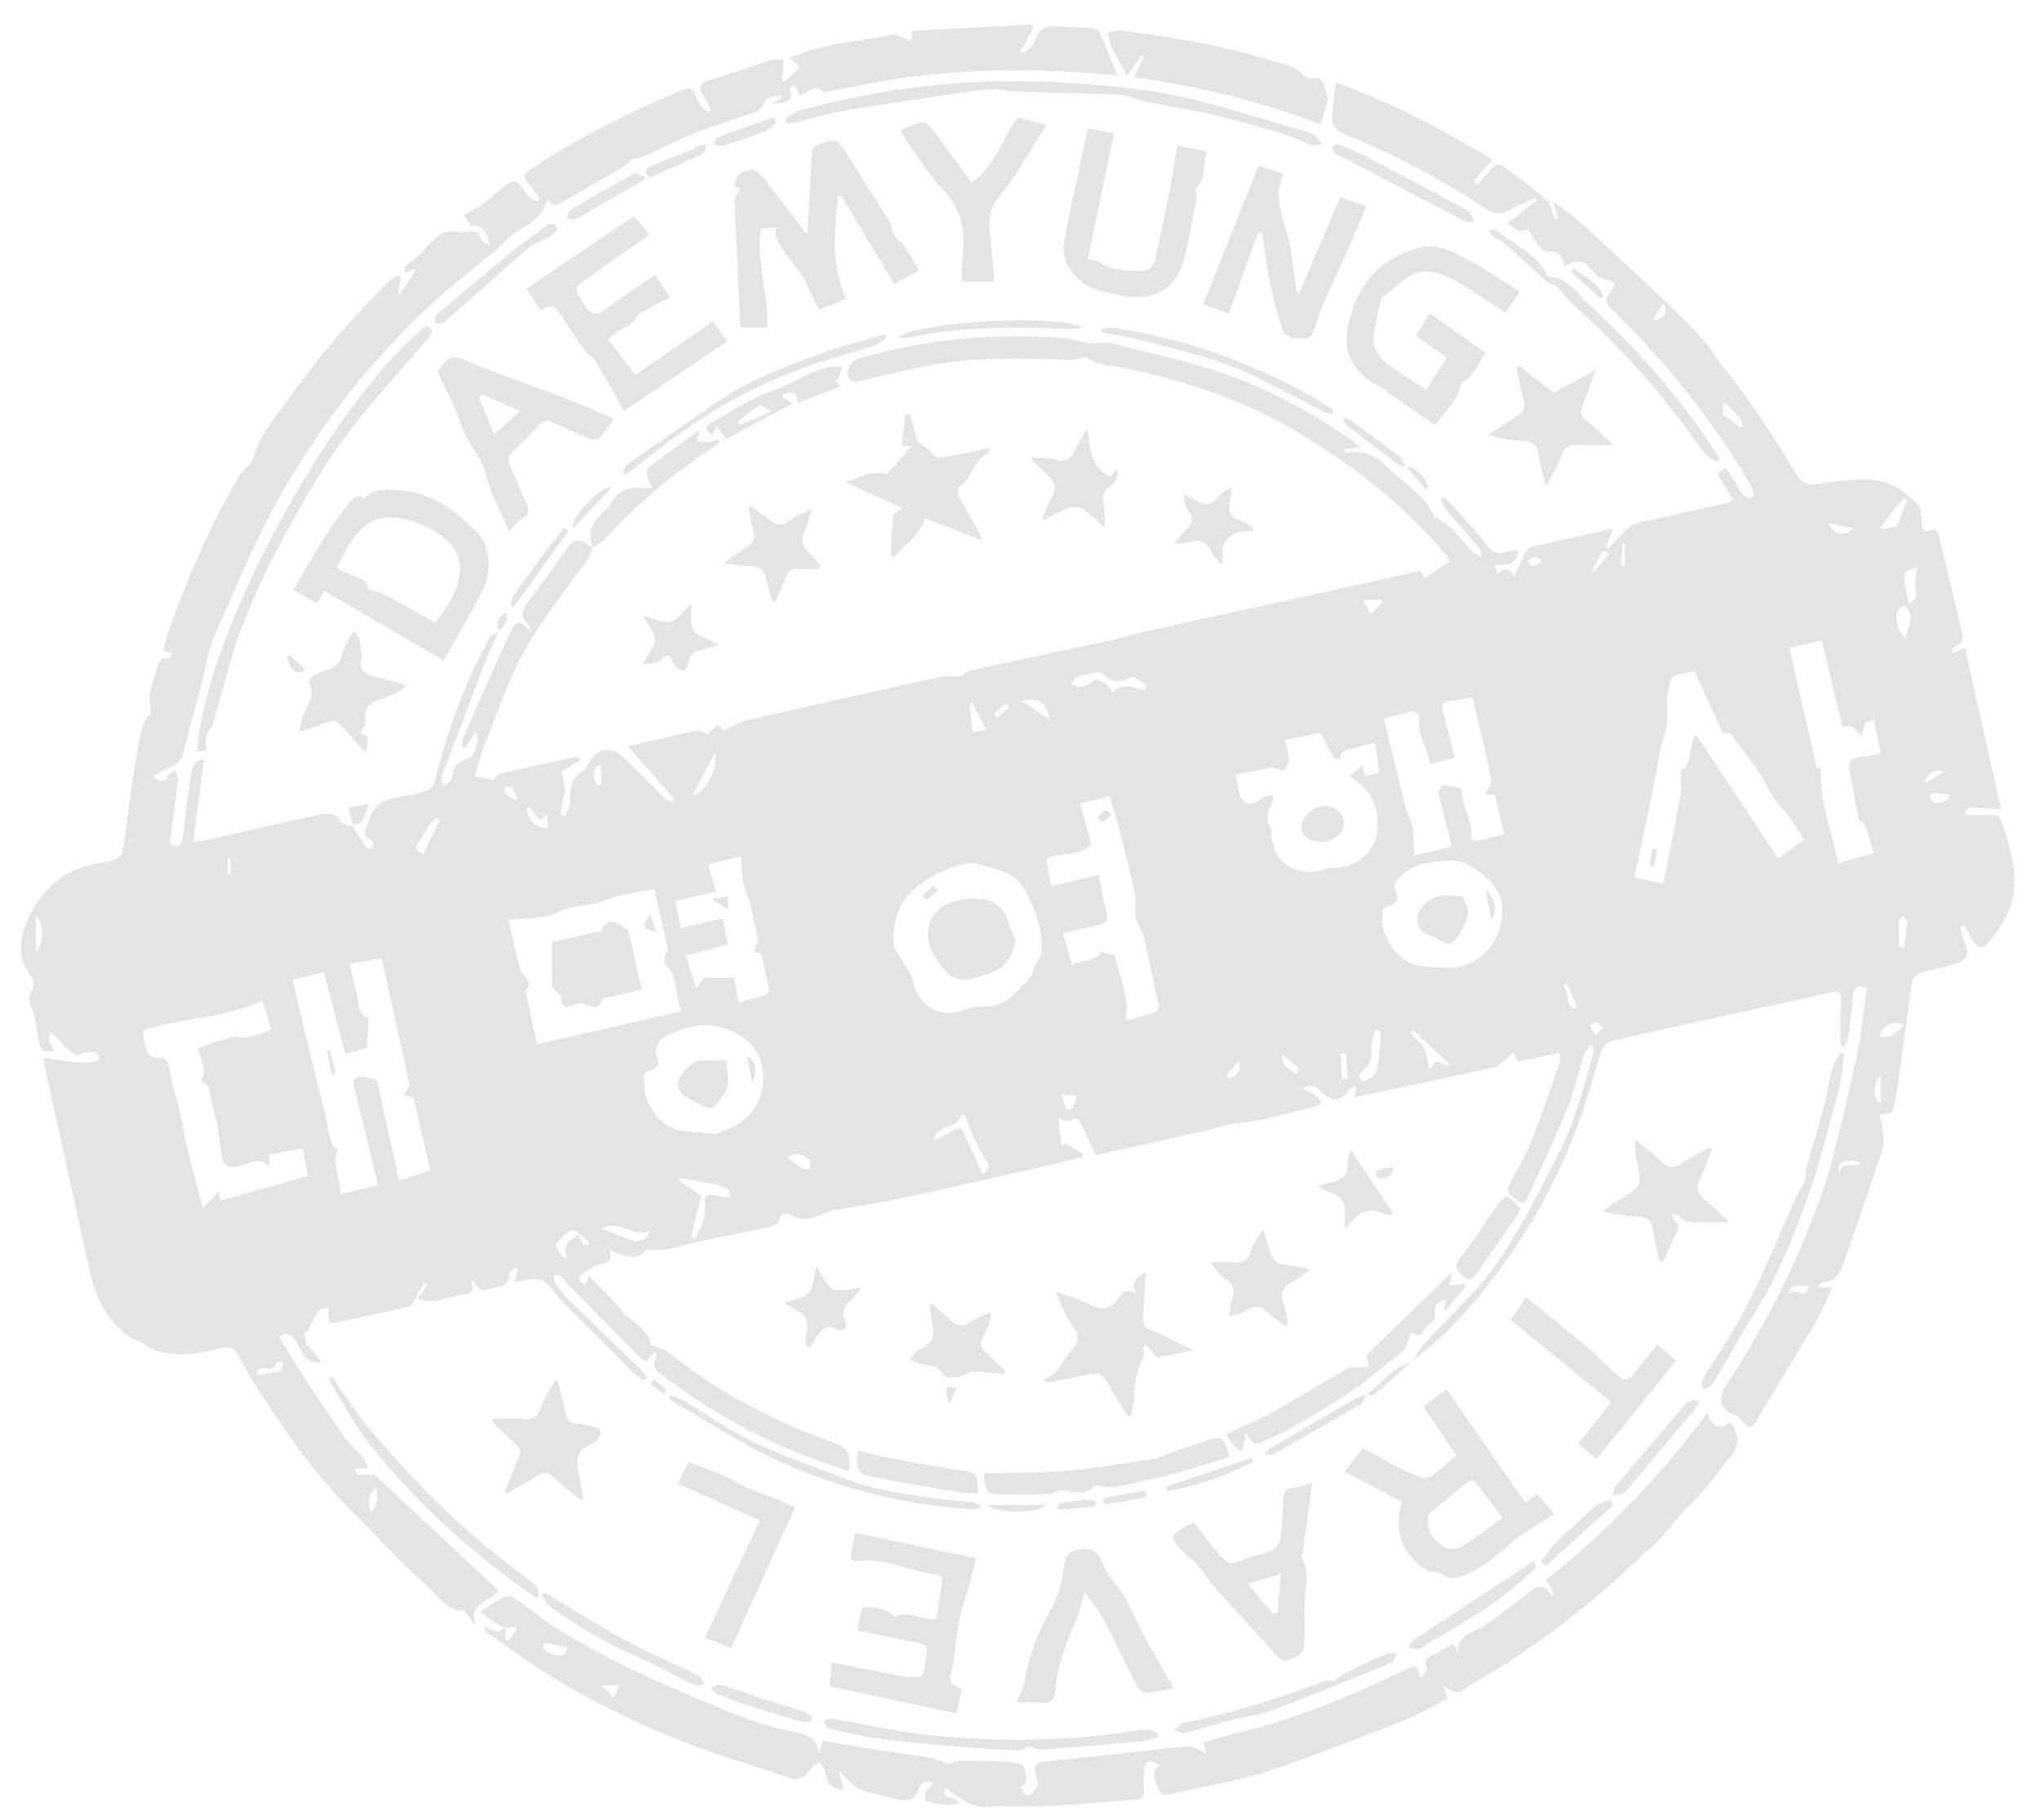 <svg width="65" height="58" viewBox="0 0 65 58" fill="none" xmlns="http://www.w3.org/2000/svg">
<g id="Group 1964">
<path id="Vector" d="M15.9 20.108C15.75 20.446 15.586 20.778 15.452 21.119C15.035 22.194 14.632 23.276 14.222 24.354C14.17 24.491 14.1 24.625 14.071 24.766C14.055 24.849 14.1 24.945 14.116 25.034C14.203 24.98 14.324 24.948 14.363 24.871C14.436 24.734 14.43 24.555 14.51 24.424C14.571 24.326 14.712 24.278 14.818 24.211C14.907 24.153 15.055 24.118 15.077 24.045C15.141 23.834 15.298 23.617 15.147 23.33C15.023 23.534 14.93 23.687 14.834 23.841C14.795 23.825 14.76 23.809 14.721 23.793C14.737 23.687 14.731 23.573 14.773 23.48C15.263 22.367 15.746 21.247 16.265 20.146C16.461 19.734 16.554 19.747 16.922 20.146C16.868 19.993 16.861 19.91 16.816 19.872C16.544 19.639 16.647 19.425 16.82 19.189C17.246 18.618 17.672 18.044 18.078 17.456C18.258 17.201 18.444 17.163 18.69 17.332C18.754 17.377 18.828 17.409 18.899 17.447L18.889 17.441C18.838 17.562 18.806 17.699 18.732 17.804C18.062 18.768 17.306 19.683 16.73 20.701C16.208 21.63 15.878 22.666 15.468 23.659C15.404 23.815 15.352 23.978 15.304 24.14C15.243 24.335 15.192 24.533 15.135 24.744C15.384 24.794 15.564 24.833 15.718 24.865C15.782 24.794 15.833 24.686 15.91 24.667C16.704 24.479 17.505 24.306 18.303 24.131C18.364 24.118 18.428 24.134 18.521 24.204C18.335 24.316 18.152 24.431 17.89 24.59C17.925 24.756 17.979 24.98 18.011 25.206C18.021 25.273 17.963 25.346 17.947 25.42C17.912 25.599 17.886 25.78 17.858 25.962C17.905 25.975 17.954 25.991 18.002 26.004C18.059 25.844 18.171 25.678 18.165 25.522C18.146 25.107 18.219 24.766 18.61 24.543C18.671 24.507 18.703 24.421 18.738 24.351C18.998 23.85 19.453 23.751 19.856 24.134C20.298 24.555 20.721 24.995 21.16 25.423C21.227 25.49 21.333 25.519 21.423 25.567L21.493 25.477C21.003 24.919 20.513 24.357 20.007 23.783C20.186 23.742 20.433 23.687 20.676 23.63C21.163 23.518 21.65 23.397 22.14 23.295C22.253 23.273 22.377 23.32 22.502 23.391C22.701 23.359 22.835 22.896 23.05 23.285C23.313 23.167 23.534 23.017 23.777 22.96C25.847 22.485 27.919 22.022 29.992 21.566C30.187 21.524 30.398 21.559 30.61 21.559C30.719 21.499 30.85 21.381 30.998 21.349C32.407 21.039 33.816 20.749 35.226 20.443C35.671 20.347 36.107 20.213 36.549 20.114C37.962 19.798 39.374 19.492 40.79 19.183C42.276 18.854 43.76 18.525 45.269 18.193C45.316 18.28 45.358 18.359 45.397 18.426C45.656 18.251 45.906 18.082 46.197 17.884C46.181 17.855 46.143 17.766 46.085 17.696C45.249 16.71 44.311 15.829 43.273 15.06C42.712 14.642 42.123 14.26 41.53 13.886C39.755 12.779 37.801 12.135 35.764 11.717C35.521 11.666 35.268 11.653 35.027 11.592C34.883 11.557 34.755 11.458 34.605 11.382C34.441 11.407 34.22 11.474 34.002 11.468C32.59 11.417 31.177 11.379 29.777 11.618C29.018 11.749 28.268 11.94 27.515 12.119C27.33 12.164 27.15 12.237 27.041 12.02C26.948 11.832 27.105 11.506 27.307 11.446C29.457 10.811 31.651 10.603 33.884 10.776C34.118 10.795 34.348 10.871 34.688 10.945C34.861 10.945 35.175 10.884 35.457 10.954C36.655 11.251 37.869 11.516 39.032 11.918C40.492 12.425 41.85 13.172 43.119 14.065C43.19 14.116 43.25 14.183 43.327 14.253C43.148 14.279 42.994 14.301 42.837 14.327C42.837 14.365 42.837 14.406 42.84 14.445C43.314 14.333 43.715 14.445 44.067 14.767C44.477 15.143 44.913 15.491 45.313 15.877C45.483 16.04 45.589 16.266 45.723 16.464C45.698 16.49 45.675 16.515 45.65 16.544C45.727 16.515 45.807 16.486 45.883 16.455C45.861 16.477 45.835 16.503 45.813 16.525C45.97 16.637 46.143 16.732 46.278 16.866C46.508 17.099 46.707 17.364 46.931 17.603C47.005 17.68 47.126 17.715 47.222 17.769C47.194 17.667 47.194 17.539 47.13 17.463C46.796 17.061 46.444 16.678 46.108 16.276C46.018 16.171 45.967 16.034 45.9 15.909C45.935 15.883 45.973 15.858 46.008 15.836C46.153 15.986 46.3 16.129 46.434 16.282C46.742 16.63 47.069 16.965 47.344 17.338C47.527 17.581 47.7 17.692 48.001 17.587C48.11 17.549 48.238 17.555 48.379 17.539C48.334 18.056 47.969 17.992 47.613 17.989C47.645 18.101 47.671 18.177 47.706 18.299C47.978 18.027 48.145 18.155 48.248 18.369C48.373 18.104 48.494 17.833 48.632 17.571C48.664 17.508 48.741 17.444 48.808 17.428C49.647 17.236 50.487 17.051 51.396 16.85C51.303 17.09 51.236 17.271 51.166 17.453C51.195 17.463 51.227 17.472 51.255 17.482C51.467 17.255 51.666 17.01 51.899 16.806C52.008 16.71 52.181 16.672 52.329 16.637C53.226 16.429 54.126 16.231 55.023 16.03C55.074 16.017 55.122 15.986 55.228 15.941C55.09 15.714 54.962 15.51 54.834 15.303C54.683 15.064 54.686 15.054 55 14.914C55.151 15.156 55.314 15.399 55.458 15.651C55.554 15.816 55.673 15.938 55.859 15.826C55.894 15.804 55.849 15.587 55.791 15.488C54.581 13.395 53.075 11.529 51.342 9.844C51.14 9.646 51.131 9.512 51.31 9.305C51.518 9.066 51.477 8.992 51.175 8.906C51.05 8.871 50.906 8.813 50.823 8.721C50.435 8.277 50.339 8.246 49.849 8.491C49.792 8.185 49.67 8.003 49.292 8.016C49.141 8.022 48.959 7.722 48.827 7.537C48.738 7.41 48.741 7.263 48.494 7.362C48.389 7.403 48.187 7.212 48.02 7.119C48.373 6.848 48.674 6.615 48.978 6.382C48.959 6.357 48.943 6.328 48.923 6.303C48.651 6.43 48.376 6.545 48.113 6.685C47.85 6.823 47.633 6.848 47.36 6.666C45.931 5.7 44.397 4.915 42.802 4.257C42.459 4.117 42.434 3.897 42.453 3.616C42.475 3.304 42.523 2.994 42.568 2.634C44.304 3.252 45.931 4.108 47.562 5.09C47.335 5.342 47.146 5.556 46.953 5.77C46.995 5.808 47.037 5.85 47.081 5.888C47.229 5.716 47.376 5.543 47.524 5.371C47.658 5.218 47.789 5.199 47.962 5.339C48.398 5.693 48.869 6.006 49.282 6.382C49.43 6.516 49.452 6.781 49.532 6.989C49.567 6.979 49.603 6.966 49.638 6.957C49.596 6.813 49.554 6.673 49.487 6.43C49.785 6.644 50.006 6.781 50.198 6.95C50.788 7.477 51.368 8.016 51.944 8.555C52.54 9.11 53.139 9.662 53.712 10.236C54.033 10.556 54.35 10.894 54.597 11.27C54.843 11.64 55.135 11.969 55.394 12.32C56.054 13.21 56.653 14.148 57.22 15.102C57.425 15.446 57.624 15.462 57.96 15.415C58.508 15.338 59.065 15.277 59.613 15.293C60.218 15.312 60.702 15.67 61.112 16.084C61.227 16.203 61.218 16.464 61.231 16.662C61.243 16.857 61.276 16.984 61.509 16.901C61.698 16.834 61.75 16.949 61.785 17.099C61.968 17.858 62.153 18.618 62.333 19.377C62.387 19.607 62.435 19.84 62.486 20.073C62.535 20.296 62.589 20.523 62.275 20.615C62.227 20.628 62.201 20.714 62.205 20.829C62.326 20.778 62.448 20.727 62.611 20.66C62.992 22.357 63.37 24.045 63.761 25.787C63.457 25.771 63.197 25.771 62.944 25.742C62.704 25.716 62.579 25.822 62.618 25.978C62.961 25.978 63.284 25.975 63.611 25.985C63.652 25.985 63.717 26.045 63.733 26.09C64.101 27.133 64.45 28.18 63.896 29.264C63.755 29.542 63.553 29.794 63.358 30.04C63.188 30.253 63.005 30.225 62.868 29.995C62.768 29.832 62.685 29.663 62.592 29.494C62.547 29.51 62.506 29.526 62.461 29.539C62.499 29.695 62.515 29.864 62.583 30.011C62.772 30.416 62.701 30.611 62.259 30.738C61.9 30.844 61.525 30.904 61.17 31.019C61.064 31.051 60.939 31.195 60.923 31.303C60.757 32.423 60.616 33.543 60.459 34.663C60.42 34.94 60.343 35.215 60.292 35.46C60.142 35.489 60.013 35.514 59.885 35.543C59.917 35.664 59.965 35.786 59.975 35.91C59.994 36.14 60.055 36.395 59.988 36.602C59.591 37.828 59.164 39.043 58.739 40.262C58.636 40.549 58.517 40.836 58.133 40.858C58.053 40.865 57.973 40.935 57.899 41.031H58.392C58.203 41.42 58.053 41.79 57.854 42.132C57.236 43.184 56.602 44.231 55.964 45.274C55.785 45.571 55.74 45.558 55.516 45.287C55.455 45.21 55.369 45.137 55.279 45.102C54.84 44.939 54.709 44.598 54.968 44.202C56.048 42.559 56.974 40.839 57.685 39.005C57.918 38.402 58.156 37.799 58.322 37.177C58.639 35.983 58.924 34.781 59.177 33.572C59.322 32.889 59.379 32.19 59.478 31.494C59.2 31.389 59.072 31.447 59.046 31.711C59.001 32.161 58.953 32.614 58.889 33.064C58.873 33.173 58.796 33.268 58.745 33.37C58.713 33.358 58.678 33.345 58.646 33.335C58.646 32.937 58.626 32.535 58.649 32.139C58.687 31.53 58.687 31.536 58.069 31.686C57.14 31.909 56.205 32.097 55.273 32.302C53.94 32.595 52.607 32.886 51.281 33.195C51.182 33.217 51.079 33.364 51.041 33.476C50.762 34.312 50.538 35.167 50.224 35.99C49.92 36.781 49.574 37.563 49.167 38.303C48.328 39.828 47.303 41.229 46.069 42.467C45.736 42.801 45.352 43.082 44.99 43.392L44.999 43.401C45.127 43.207 45.23 42.99 45.387 42.821C46.024 42.128 46.713 41.481 47.315 40.76C47.761 40.224 48.126 39.614 48.478 39.008C48.895 38.287 49.263 37.537 49.647 36.797C50.17 35.789 50.448 34.694 50.756 33.613C50.778 33.53 50.769 33.441 50.775 33.355L50.669 33.3C50.596 33.422 50.496 33.536 50.455 33.667C50.279 34.216 50.16 34.787 49.942 35.32C49.564 36.252 49.135 37.158 48.718 38.073C48.661 38.198 48.622 38.443 48.398 38.29C48.212 38.166 47.95 38.035 48.103 37.729C48.321 37.295 48.59 36.88 48.77 36.433C49.106 35.591 49.394 34.73 49.696 33.875C49.721 33.804 49.699 33.718 49.699 33.552C49.234 33.651 48.789 33.747 48.35 33.84C48.312 33.744 48.27 33.645 48.228 33.546C48.132 33.626 48.039 33.712 47.94 33.788C47.837 33.868 47.738 33.983 47.623 34.009C46.681 34.225 45.736 34.423 44.791 34.627C44.256 34.742 43.721 34.857 43.161 34.975C43.183 34.864 43.202 34.765 43.225 34.663C43.206 34.644 43.186 34.624 43.167 34.605C43.097 34.659 43.007 34.701 42.959 34.768C42.741 35.087 42.504 35.116 42.206 34.886C42.036 34.755 41.902 34.478 41.508 34.698C41.684 34.79 41.809 34.844 41.921 34.921C41.998 34.975 42.056 35.058 42.123 35.128C42.043 35.179 41.972 35.256 41.886 35.278C41.088 35.463 40.297 35.722 39.49 35.786C39.083 35.818 38.746 35.964 38.375 36.047C37.231 36.296 36.091 36.558 34.922 36.819C34.758 36.478 34.601 36.153 34.444 35.824C34.371 35.664 34.294 35.588 34.105 35.712C34.041 35.757 33.897 35.687 33.714 35.655C33.756 35.958 33.794 36.242 33.833 36.529C33.865 36.5 33.897 36.472 33.929 36.443C34.121 36.551 34.31 36.66 34.502 36.768C34.499 36.807 34.492 36.848 34.489 36.886C33.925 37.017 33.358 37.154 32.795 37.282C31.395 37.598 29.995 37.92 28.589 38.217C27.893 38.364 27.189 38.462 26.487 38.584C26.436 38.593 26.388 38.625 26.337 38.648C25.971 38.813 25.613 38.96 25.206 38.734C25.078 38.663 24.873 38.609 24.822 38.893C24.809 38.976 24.655 39.075 24.552 39.097C23.832 39.257 23.108 39.394 22.384 39.547C21.996 39.63 21.615 39.745 21.224 39.818C21.051 39.853 20.862 39.825 20.616 39.825C20.331 40.128 20.09 40.144 19.405 39.822C19.594 40.291 19.241 40.255 18.985 40.338C18.834 40.386 18.7 40.492 18.572 40.59C18.383 40.74 18.476 40.852 18.662 40.973C18.7 40.868 18.729 40.785 18.77 40.667C19.132 41.047 19.504 41.395 19.821 41.784C20.135 42.167 20.689 42.358 20.731 42.856C20.977 42.964 21.199 43.009 21.352 43.136C22.47 44.059 23.723 44.764 25.03 45.37C25.533 45.603 26.058 45.785 26.574 45.986C27.022 46.158 27.115 46.311 27.051 46.892C26.606 46.735 26.17 46.595 25.744 46.432C24.479 45.95 23.287 45.325 22.156 44.582C21.791 44.343 21.455 44.065 21.093 43.822C20.891 43.685 20.763 43.551 20.907 43.299C20.926 43.264 20.891 43.2 20.862 43.069C20.747 43.203 20.676 43.286 20.587 43.395C20.529 43.357 20.455 43.328 20.404 43.277C19.616 42.479 18.828 41.682 18.043 40.881C17.979 40.817 17.938 40.728 17.864 40.677C17.809 40.642 17.723 40.651 17.652 40.642C17.656 40.712 17.633 40.798 17.669 40.846C17.809 41.05 17.95 41.261 18.127 41.433C18.87 42.16 19.626 42.875 20.372 43.599C20.465 43.688 20.539 43.803 20.619 43.905C20.587 43.937 20.558 43.969 20.526 44.001C20.414 43.921 20.289 43.854 20.193 43.759C19.462 43.038 18.735 42.307 18.008 41.583C17.97 41.544 17.931 41.5 17.893 41.458C17.688 41.232 17.521 40.919 17.265 40.807C17.034 40.709 16.704 40.833 16.393 40.862C16.438 40.699 16.474 40.568 16.509 40.437C16.477 40.418 16.442 40.399 16.41 40.38C16.342 40.472 16.23 40.562 16.221 40.661C16.182 41.079 15.827 40.996 15.586 41.082C15.378 41.158 15.211 41.095 15.125 40.874C15.122 40.865 15.083 40.868 15.026 40.865C15.144 41.184 14.962 41.238 14.702 41.273C14.401 41.315 14.11 41.43 13.808 41.474C13.661 41.497 13.504 41.436 13.293 41.401C13.45 41.19 13.536 41.075 13.623 40.961C13.587 40.935 13.549 40.913 13.514 40.887C13.414 41.066 13.315 41.245 13.209 41.423C13.161 41.503 13.113 41.627 13.046 41.643C12.239 41.828 11.425 41.998 10.615 42.167C10.573 42.176 10.528 42.154 10.467 42.144V41.694C10.189 41.653 10.099 41.832 10.012 42.017C9.942 42.163 9.868 42.307 9.795 42.454C9.763 42.444 9.727 42.431 9.695 42.422C9.718 42.584 9.74 42.747 9.766 42.91L9.82 42.868C9.952 43.041 10.086 43.213 10.243 43.417C9.644 43.491 9.631 43.002 9.429 42.734C9.285 42.543 9.176 42.425 8.895 42.616C9.189 43.089 9.471 43.561 9.769 44.017C10.173 44.633 10.579 45.245 11.005 45.845C11.169 46.072 11.399 46.247 11.582 46.461C11.656 46.547 11.685 46.672 11.733 46.78C11.611 46.79 11.489 46.799 11.316 46.812C11.329 46.857 11.342 46.987 11.364 46.987C11.572 47.003 11.784 46.997 11.931 46.997C13.254 48.232 14.568 49.46 15.891 50.698C15.663 51.03 14.882 51.071 15.157 51.831C15.045 51.677 14.933 51.527 14.795 51.336C14.257 51.365 13.965 50.867 13.613 50.551C12.729 49.757 11.915 48.883 11.082 48.034C9.996 46.927 9.116 45.663 8.283 44.368C8.039 43.992 7.799 43.609 7.6 43.21C7.453 42.913 7.258 42.897 6.989 42.974C6.357 43.159 5.714 43.229 5.067 43.076C4.865 43.028 4.682 42.897 4.5 42.779C4.333 42.693 4.147 42.629 4.003 42.517C3.282 41.95 2.991 41.152 2.805 40.287C2.363 38.23 1.902 36.178 1.453 34.12C1.421 33.97 1.408 33.817 1.392 33.706C1.722 33.757 2.027 33.814 2.334 33.846C2.542 33.868 2.757 33.865 2.968 33.852C3.042 33.846 3.112 33.776 3.183 33.734C3.129 33.658 3.08 33.517 3.023 33.517C2.821 33.511 2.619 33.552 2.443 33.645C2.321 33.556 2.19 33.473 2.078 33.37C1.972 33.275 1.889 33.154 1.79 33.048C1.735 32.991 1.668 32.946 1.607 32.898C1.591 32.984 1.543 33.077 1.562 33.154C1.588 33.262 1.661 33.355 1.732 33.489C1.456 33.556 1.309 33.476 1.258 33.275C1.194 33.013 1.165 32.742 1.117 32.477C1.101 32.391 1.085 32.305 1.05 32.228C0.95 32.008 0.87 31.804 1.024 31.558C1.085 31.459 1.082 31.239 1.011 31.147C0.47 30.451 0.643 29.74 1.001 29.073C1.453 28.227 2.155 27.666 3.145 27.51C3.885 27.395 3.885 27.379 3.981 26.667C4.07 26.017 4.15 25.362 4.25 24.715C4.33 24.198 4.413 23.681 4.535 23.174C4.58 22.989 4.74 22.829 4.807 22.718C4.794 22.494 4.746 22.303 4.778 22.121C4.82 21.856 4.913 21.598 4.993 21.339C5.047 21.161 5.079 20.95 5.361 20.991C5.396 20.998 5.445 20.893 5.489 20.838C5.409 20.81 5.329 20.778 5.198 20.727C5.259 20.519 5.313 20.27 5.4 20.034C6.005 18.359 6.703 16.726 7.61 15.191C7.696 15.041 7.837 14.923 7.956 14.792C7.985 14.761 8.03 14.729 8.036 14.69C8.228 13.889 8.782 13.296 9.237 12.655C10.176 11.331 11.233 10.106 12.396 8.97C12.482 8.887 12.594 8.833 12.697 8.766C12.726 8.788 12.751 8.807 12.78 8.829L12.684 9.327C12.707 9.34 12.732 9.353 12.755 9.365C12.915 9.12 13.075 8.874 13.235 8.628C13.219 8.612 13.2 8.593 13.184 8.577C13.101 8.609 13.017 8.641 12.873 8.699C12.912 8.574 12.912 8.469 12.956 8.443C13.411 8.169 13.68 7.69 14.126 7.413C14.206 7.362 14.334 7.375 14.44 7.375C14.542 7.375 14.641 7.406 14.744 7.403C14.968 7.397 15.237 7.244 15.32 7.63C15.336 7.703 15.49 7.745 15.612 7.824C15.509 7.339 15.34 7.174 14.991 7.19C14.936 7.097 14.875 6.995 14.779 6.839C14.978 6.73 15.183 6.641 15.359 6.516C15.609 6.338 15.846 6.133 16.076 5.932C16.301 5.738 16.49 5.712 16.656 6.003C16.724 6.118 16.807 6.229 16.903 6.322C16.957 6.376 17.053 6.386 17.13 6.417C17.156 6.386 17.182 6.354 17.204 6.325C17.079 6.165 16.951 6.006 16.836 5.843C16.781 5.767 16.701 5.668 16.714 5.591C16.727 5.518 16.839 5.454 16.916 5.4C17.047 5.304 17.182 5.211 17.319 5.125C18.732 4.238 20.218 3.495 21.765 2.863C21.987 2.774 22.105 2.825 22.176 3.048C22.211 3.166 22.262 3.288 22.332 3.386C22.39 3.466 22.493 3.517 22.576 3.581C22.598 3.556 22.621 3.533 22.646 3.508C22.566 3.351 22.502 3.185 22.406 3.039C22.249 2.799 22.268 2.659 22.57 2.567C23.242 2.359 23.905 2.126 24.578 1.916C24.697 1.877 24.837 1.909 24.966 1.909C24.959 2.056 24.953 2.206 24.943 2.353C24.937 2.413 24.918 2.474 24.902 2.535C24.934 2.56 24.962 2.589 24.994 2.614C25.155 2.461 25.315 2.308 25.488 2.142C25.36 2.021 25.273 1.941 25.171 1.842C26.231 1.38 27.355 1.316 28.441 1.109C28.608 1.077 28.81 1.236 29.018 1.313C29.027 1.239 29.04 1.147 29.063 0.984C30.331 0.917 31.613 0.85 32.891 0.783C32.904 0.821 32.913 0.86 32.926 0.895C32.788 1.14 32.654 1.389 32.493 1.676C32.83 1.645 32.939 1.386 33.019 1.191C33.16 0.853 33.391 0.821 33.695 0.844C34.047 0.869 34.4 0.869 34.752 0.895C34.848 0.901 34.995 0.927 35.021 0.987C35.22 1.428 35.396 1.881 35.604 2.397C35.306 2.375 35.098 2.356 34.886 2.34C32.907 2.18 30.927 2.203 28.957 2.458C28.115 2.567 27.279 2.758 26.439 2.905C26.356 2.921 26.228 2.946 26.186 2.905C25.984 2.691 25.802 2.892 25.664 2.956C25.453 3.058 25.478 3.096 25.395 2.835C25.379 2.787 25.315 2.745 25.264 2.726C25.248 2.72 25.164 2.803 25.171 2.831C25.328 3.415 24.799 3.221 24.556 3.345C24.69 3.259 24.822 3.173 24.969 3.08C24.61 3.01 24.389 3.125 24.277 3.396C24.251 3.457 24.187 3.527 24.126 3.549C23.444 3.792 22.749 4.002 22.073 4.264C21.57 4.462 21.093 4.726 20.599 4.95C20.462 5.01 20.305 5.03 20.122 5.074C20.049 5.141 19.953 5.259 19.831 5.333C19.216 5.696 18.588 6.041 17.976 6.411C17.784 6.526 17.63 6.631 17.492 6.382C17.447 6.398 17.412 6.401 17.409 6.414C17.262 7.081 16.579 7.218 16.169 7.62C15.493 8.281 14.702 8.826 13.997 9.461C11.922 11.331 10.211 13.507 8.853 15.935C8.174 17.144 7.645 18.439 7.075 19.709C6.896 20.108 6.7 20.494 6.611 20.95C6.412 21.965 6.098 22.957 5.851 23.962C5.79 24.214 5.669 24.351 5.435 24.444C5.252 24.517 5.086 24.635 4.871 24.753C5.089 24.893 5.23 24.97 5.361 24.727C5.403 24.651 5.512 24.61 5.592 24.552C5.621 24.654 5.682 24.756 5.672 24.852C5.592 25.535 5.499 26.217 5.409 26.903C5.682 27.025 5.79 26.948 5.823 26.69C5.903 26.026 5.992 25.362 6.082 24.699C6.114 24.469 6.162 24.249 6.502 24.195C6.386 25.069 6.271 25.921 6.152 26.817C6.335 26.801 6.434 26.801 6.53 26.782C7.703 26.517 8.875 26.246 10.051 25.988C10.346 25.924 10.653 25.841 10.865 26.198C10.913 26.284 11.105 26.288 11.23 26.329L11.22 26.32C11.371 26.552 11.515 26.788 11.681 27.009C11.707 27.044 11.826 27.009 11.902 27.006C11.886 26.929 11.893 26.805 11.851 26.785C11.451 26.597 11.675 26.406 11.761 26.119C12.005 25.331 12.7 25.452 13.245 25.299C13.805 25.139 13.789 25.174 13.93 24.61C14.308 23.107 14.866 21.665 15.609 20.302C15.65 20.226 15.801 20.203 15.9 20.156L15.894 20.149L15.9 20.108ZM11.146 30.726C11.217 31.038 11.249 31.319 11.345 31.581C11.451 31.868 11.332 32.26 11.717 32.432C11.736 32.442 11.733 32.519 11.733 32.563C11.72 32.825 11.704 33.087 11.688 33.402C11.515 33.45 11.281 33.514 10.999 33.591C10.768 32.707 10.547 31.849 10.32 30.981C9.98 31.067 9.667 31.147 9.324 31.233C9.57 32.27 9.807 33.278 10.051 34.286C10.189 34.851 10.355 35.412 10.461 35.983C10.512 36.255 10.512 36.523 10.762 36.622C10.573 37.126 10.839 37.559 10.858 38.054C11.278 37.955 11.656 37.866 12.024 37.78C12.024 37.716 12.027 37.694 12.024 37.671C11.777 36.663 11.534 35.655 11.278 34.65C11.23 34.458 11.252 34.318 11.464 34.315C11.63 34.315 11.8 34.372 12.005 34.414C12.232 35.454 12.47 36.526 12.713 37.63C13.094 37.502 13.421 37.394 13.709 37.298C13.523 36.497 13.347 35.728 13.174 34.975C13.078 34.956 12.969 34.937 12.857 34.915C12.924 34.803 12.992 34.691 13.053 34.592C12.758 33.252 12.463 31.909 12.165 30.547C11.832 30.604 11.518 30.655 11.153 30.719L11.146 30.726ZM17.114 33.281C18.677 32.924 20.186 32.582 21.724 32.231C21.49 31.737 21.628 31.15 21.205 30.735C21.157 30.691 21.189 30.55 21.205 30.454C21.218 30.381 21.291 30.308 21.279 30.244C21.141 29.609 20.994 28.974 20.846 28.329C20.286 28.454 19.728 28.508 19.232 28.709C18.758 28.901 18.252 28.821 17.771 29.076C17.332 29.309 16.739 29.248 16.198 29.322C16.339 29.915 16.432 30.416 16.579 30.904C16.647 31.131 17.044 31.271 16.746 31.587C16.868 32.148 16.989 32.707 17.114 33.281ZM40.585 25.311C40.559 25.448 40.559 25.496 40.544 25.535C40.412 25.828 40.3 26.119 40.499 26.434C40.54 26.498 40.486 26.616 40.511 26.699C40.576 26.916 40.608 27.171 40.742 27.337C41.114 27.784 41.706 27.896 42.251 27.688C42.331 27.656 42.427 27.653 42.517 27.656C43.093 27.679 43.718 27.248 43.84 26.686C44.016 25.876 43.769 25.212 43.001 24.734C43.135 24.619 43.25 24.52 43.407 24.386C43.443 24.562 43.462 24.648 43.481 24.744C43.651 24.699 43.792 24.66 43.952 24.616C43.904 24.303 43.859 24.006 43.808 23.675C43.638 23.716 43.491 23.729 43.362 23.79C43.119 23.904 42.738 23.805 42.677 24.214C42.613 24.188 42.514 24.182 42.485 24.134C42.344 23.885 42.219 23.627 42.081 23.352C41.726 23.426 41.354 23.502 40.95 23.585C40.995 23.809 41.062 24.006 41.066 24.201C41.066 24.319 40.989 24.45 40.912 24.549C40.889 24.578 40.752 24.517 40.665 24.501C40.601 24.488 40.531 24.463 40.47 24.472C40.114 24.539 39.762 24.613 39.377 24.692C39.413 24.887 39.442 25.062 39.48 25.235C39.576 25.662 39.832 25.729 40.188 25.448C40.278 25.378 40.419 25.369 40.588 25.314L40.585 25.311ZM31.052 27.51C30.475 27.51 30.017 27.758 29.559 28.023C28.742 28.499 28.409 29.216 28.486 30.132C28.496 30.26 28.608 30.378 28.675 30.499C28.819 30.761 29.034 31.003 29.095 31.281C29.268 32.097 29.988 32.493 30.78 32.171C30.93 32.11 31.103 32.066 31.26 32.078C31.734 32.11 32.109 31.928 32.41 31.593C32.612 31.37 32.878 31.207 32.952 30.847C32.977 30.713 33.189 30.541 33.195 30.317C33.218 29.59 32.971 28.936 32.625 28.317C32.516 28.122 32.311 27.937 32.109 27.845C31.776 27.691 31.408 27.615 31.052 27.506V27.51ZM52.082 27.963C52.402 28.036 52.684 28.103 52.982 28.17C53.014 28.055 53.043 27.956 53.062 27.857C53.225 27.012 53.398 26.17 53.546 25.324C53.584 25.101 53.552 24.865 53.552 24.571C53.946 24.367 53.783 23.821 54.026 23.404C54.91 24.731 55.779 26.039 56.656 27.356C56.932 27.159 57.207 26.961 57.483 26.766C57.249 26.422 57.06 26.064 56.794 25.784C56.592 25.57 56.461 25.359 56.323 25.094C55.993 24.456 55.513 23.898 55.138 23.368C55.013 23.359 54.917 23.378 54.891 23.346C54.827 23.257 54.795 23.142 54.747 23.04C54.491 22.485 54.235 21.93 53.991 21.397C53.728 21.451 53.556 21.467 53.395 21.524C53.318 21.55 53.232 21.642 53.216 21.719C53.161 21.961 53.104 22.213 53.117 22.456C53.133 22.8 53.139 23.119 53.02 23.467C52.841 24 52.79 24.574 52.675 25.126C52.482 26.058 52.284 26.986 52.079 27.956L52.082 27.963ZM7.014 38.265C7.953 38.003 8.879 37.741 9.814 37.48C9.756 37.19 9.705 36.915 9.644 36.596C9.276 36.666 8.923 36.733 8.577 36.8V37.183C8.276 36.855 8.014 37.065 7.748 37.123C7.613 37.151 7.475 37.215 7.351 37.196C7.254 37.18 7.11 37.075 7.094 36.989C7.014 36.599 6.982 36.204 6.912 35.814C6.854 35.505 6.745 35.205 6.7 34.892C6.671 34.679 6.604 34.532 6.396 34.465C6.521 34.254 6.527 34.037 6.441 33.811C6.39 33.68 6.348 33.543 6.3 33.402C6.684 33.278 7.046 33.16 7.459 33.023C7.6 33.122 8.107 33.061 8.641 32.819C8.552 32.509 8.459 32.196 8.369 31.881C7.155 32.468 5.81 32.426 4.551 32.844C4.567 32.953 4.583 33.074 4.602 33.195C4.653 33.508 4.743 33.769 5.159 33.709C5.223 33.699 5.368 33.852 5.377 33.942C5.464 34.58 5.704 35.179 5.81 35.818C5.951 36.692 6.223 37.544 6.463 38.51C6.652 38.309 6.79 38.159 6.96 37.981C6.989 38.111 7.008 38.188 7.024 38.265H7.014ZM45.063 27.264C45.489 27.162 45.858 27.076 46.223 26.986C46.223 26.903 46.233 26.859 46.223 26.817C46.095 26.31 45.954 25.806 45.839 25.292C45.823 25.216 45.928 25.037 45.98 25.034C46.162 25.031 46.345 25.085 46.55 25.12C46.559 25.155 46.588 25.232 46.591 25.308C46.595 25.787 46.96 26.195 46.87 26.693C46.864 26.725 46.979 26.817 47.021 26.808C47.328 26.747 47.629 26.664 47.93 26.591C47.828 26.154 47.732 25.752 47.633 25.343C47.533 25.334 47.431 25.324 47.312 25.314C47.392 25.136 47.536 24.97 47.511 24.842C47.335 23.968 47.12 23.104 46.915 22.22C46.703 22.255 46.483 22.309 46.258 22.325C45.989 22.344 45.903 22.443 45.983 22.714C46.12 23.186 46.226 23.668 46.348 24.16C46.076 24.227 45.839 24.287 45.566 24.357C45.496 23.863 45.182 23.464 45.214 22.96C45.227 22.772 45.124 22.612 44.862 22.698C44.618 22.778 44.362 22.832 44.093 22.899C44.33 23.866 44.551 24.811 44.791 25.748C44.849 25.969 44.961 26.176 45.015 26.304C45.031 26.654 45.044 26.942 45.06 27.261L45.063 27.264ZM35.876 32.528C36.229 32.429 36.475 32.356 36.728 32.289C36.904 32.241 36.949 32.155 36.904 31.967C36.744 31.284 36.619 30.595 36.459 29.912C36.411 29.711 36.286 29.526 36.209 29.328C36.177 29.248 36.171 29.156 36.168 29.07C36.161 28.875 36.2 28.674 36.161 28.489C36.049 27.947 35.911 27.407 35.774 26.872C35.646 26.374 35.502 25.879 35.361 25.369C35.002 25.461 34.71 25.541 34.416 25.618C34.547 26.093 34.675 26.543 34.781 26.926C34.329 27.34 33.778 27.133 33.336 27.366C33.387 27.656 33.435 27.931 33.49 28.247C34.002 28.125 34.492 28.011 35.008 27.886C35.091 28.301 35.143 28.696 35.255 29.073C35.332 29.334 35.236 29.427 35.018 29.478C34.637 29.567 34.255 29.654 33.865 29.743C33.964 30.081 34.057 30.4 34.159 30.751C34.492 30.582 34.896 30.668 35.085 30.336C35.232 30.371 35.37 30.407 35.517 30.442C35.658 31.102 36.001 31.734 35.873 32.528H35.876ZM59.696 27.194C59.459 26.275 59.373 26.122 59.229 26.163C59.139 25.675 59.059 25.177 58.953 24.683C58.863 24.259 58.915 24.172 59.353 24.115C59.559 24.089 59.76 24.045 59.927 24.016C59.847 23.624 59.78 23.298 59.712 22.954C59.597 22.992 59.485 23.03 59.44 23.043C59.389 23.218 59.353 23.333 59.322 23.448C59.225 23.359 59.129 23.27 59.004 23.151H58.7C58.479 22.223 58.261 21.314 58.047 20.408C57.681 20.497 57.332 20.583 57.015 20.66C57.31 21.939 57.598 23.209 57.893 24.488C57.954 24.466 58.008 24.447 58.024 24.444C57.95 25.503 58.367 26.47 58.569 27.513C58.972 27.398 59.328 27.299 59.703 27.191L59.696 27.194ZM46.188 27.427C45.499 27.471 44.961 27.535 44.564 27.991C44.455 28.116 44.375 28.205 44.471 28.396C44.583 28.62 44.513 28.814 44.231 28.885C44.163 28.901 44.061 28.964 44.058 29.009C44.051 29.236 44.016 29.481 44.093 29.682C44.324 30.282 44.705 30.745 45.409 30.805C45.678 30.828 45.948 30.847 46.217 30.844C47.264 30.834 48.052 29.721 47.831 28.703C47.687 28.039 46.71 27.369 46.181 27.423L46.188 27.427ZM22.803 36.14C22.999 36.054 23.284 35.971 23.521 35.821C24.565 35.16 24.546 33.658 23.697 33.077C22.928 32.554 22.153 32.582 21.372 32.946C21.099 33.074 20.773 33.281 20.949 33.731C21.019 33.913 20.91 34.079 20.689 34.136C20.616 34.155 20.497 34.238 20.503 34.283C20.532 34.57 20.526 34.886 20.648 35.135C20.885 35.629 21.259 36.006 21.862 36.054C22.14 36.076 22.422 36.105 22.803 36.14ZM24.245 30.362C23.982 30.346 23.976 30.336 24.094 30.123C24.123 30.072 24.158 30.005 24.149 29.953C24.072 29.567 23.992 29.181 23.893 28.799C23.841 28.591 23.729 28.4 23.694 28.192C23.643 27.905 23.633 27.612 23.604 27.293C23.226 27.385 22.903 27.465 22.56 27.548C22.653 27.857 22.73 28.119 22.816 28.413C22.355 28.521 21.942 28.617 21.512 28.719C21.573 29.006 21.631 29.277 21.695 29.577C22.156 29.472 22.586 29.373 23.031 29.271C23.085 29.571 23.133 29.81 23.185 30.1C22.723 30.225 22.285 30.343 21.849 30.458C21.954 30.783 22.054 31.089 22.185 31.494C22.31 31.322 22.393 31.204 22.425 31.16H23.39C23.434 31.412 23.479 31.664 23.534 31.957C23.803 31.881 24.049 31.804 24.299 31.743C24.488 31.699 24.527 31.593 24.485 31.418C24.402 31.08 24.331 30.738 24.248 30.362H24.245ZM21.647 37.547C21.644 37.569 21.637 37.595 21.634 37.617C21.846 37.764 22.057 37.91 22.339 38.105C22.24 38.517 22.128 38.983 22.015 39.448C22.06 39.458 22.102 39.467 22.147 39.477C22.326 39.126 22.509 38.778 22.457 38.354C22.429 38.124 22.528 38.038 22.752 38.086C22.852 38.108 22.944 38.147 23.044 38.159C23.124 38.169 23.204 38.156 23.287 38.153C23.252 38.067 23.242 37.936 23.181 37.898C23.037 37.815 22.871 37.767 22.707 37.729C22.525 37.684 22.339 37.662 22.156 37.63C21.99 37.601 21.823 37.572 21.653 37.54L21.647 37.547ZM30.757 35.569C30.719 35.546 30.677 35.527 30.639 35.505C30.546 36.022 29.835 35.792 29.758 36.334C29.88 36.322 29.963 36.261 30.056 36.21C30.232 36.114 30.402 35.99 30.591 35.952C30.639 35.942 30.754 36.21 30.821 36.357C30.985 36.705 31.139 37.056 31.302 37.422C31.523 37.276 31.558 37.183 31.43 37.001C31.26 36.762 31.135 36.487 31.007 36.22C30.908 36.009 30.841 35.789 30.757 35.572V35.569ZM36.475 21.987C36.495 21.942 36.517 21.898 36.536 21.853C36.373 21.757 36.145 21.54 36.052 21.585C35.71 21.754 35.431 21.786 35.152 21.492C35.108 21.445 35.005 21.416 34.941 21.429C34.723 21.467 34.502 21.518 34.294 21.591C34.223 21.617 34.182 21.729 34.13 21.802C34.214 21.837 34.303 21.904 34.38 21.894C34.512 21.878 34.669 21.846 34.758 21.76C34.967 21.569 35.111 21.703 35.258 21.818C35.341 21.882 35.396 21.984 35.476 22.083C35.774 21.693 36.139 21.971 36.478 21.984L36.475 21.987ZM43.984 32.854C43.929 32.844 43.875 32.834 43.821 32.822C43.779 33.01 43.692 33.198 43.702 33.383C43.718 33.706 43.686 33.977 43.379 34.155C43.33 34.184 43.289 34.299 43.308 34.347C43.33 34.401 43.455 34.478 43.481 34.458C43.619 34.369 43.814 34.273 43.853 34.139C43.939 33.84 43.949 33.52 43.981 33.205C43.993 33.087 43.981 32.965 43.981 32.847L43.984 32.854ZM19.168 39.158C19.482 39.279 19.751 39.385 20.02 39.49C20.353 39.621 20.609 39.547 20.708 39.247C20.183 39.458 19.715 38.842 19.168 39.155V39.158ZM46.14 33.983L46.197 33.922C45.807 33.559 45.419 33.198 45.028 32.834C44.993 32.866 44.961 32.901 44.926 32.933C45.08 33.093 45.278 33.23 45.377 33.415C45.477 33.603 45.483 33.843 45.534 34.082C45.589 34.025 45.678 33.929 45.775 33.824C45.9 33.878 46.018 33.929 46.14 33.98V33.983ZM60.718 20.36C60.757 20.213 60.763 20.089 60.818 19.99C60.926 19.808 60.878 19.406 60.696 19.32C60.651 19.297 60.513 19.371 60.487 19.428C60.347 19.766 60.452 20.063 60.715 20.357L60.718 20.36ZM60.827 19.221C61.087 19.131 61.067 18.965 61.035 18.774C61.013 18.637 61.038 18.487 61.051 18.343C61.058 18.264 61.074 18.184 61.087 18.088C60.603 18.177 60.584 18.27 60.827 19.218V19.221ZM18.453 39.349C18.495 39.458 18.521 39.557 18.572 39.64C18.591 39.672 18.668 39.678 18.716 39.675C18.735 39.675 18.764 39.576 18.754 39.566C18.581 39.435 18.383 39.196 18.226 39.219C18.034 39.244 17.87 39.49 17.701 39.649C17.688 39.662 17.713 39.729 17.733 39.764C17.784 39.853 17.832 39.946 17.899 40.019C17.944 40.07 18.018 40.093 18.082 40.128C17.912 39.713 18.107 39.519 18.456 39.349H18.453ZM60.433 16.793C60.552 16.49 60.66 16.209 60.769 15.928C60.731 15.909 60.696 15.89 60.657 15.871C60.529 16.021 60.398 16.171 60.276 16.327C60.158 16.48 60.049 16.64 59.882 16.869C60.116 16.837 60.286 16.812 60.433 16.793ZM22.064 25.343C22.461 25.334 22.941 24.357 22.768 24.022C22.534 24.456 22.307 24.887 22.064 25.343ZM14.004 26.141C13.969 26.112 13.937 26.08 13.901 26.052C13.812 26.154 13.712 26.249 13.636 26.361C13.543 26.495 13.491 26.658 13.386 26.776C13.197 26.989 13.213 27.092 13.488 27.219C13.661 26.859 13.831 26.498 14.004 26.141ZM30.994 23.327C31.058 23.317 31.206 23.298 31.436 23.27C31.27 22.95 31.122 22.673 30.978 22.398C30.95 22.414 30.918 22.43 30.889 22.446C30.924 22.737 30.959 23.024 30.994 23.33V23.327ZM33.448 22.941C33.333 22.373 33.115 22.229 32.551 22.338C32.862 22.545 33.118 22.721 33.448 22.941ZM25.065 36.893C25.254 37.027 25.411 37.154 25.581 37.25C25.642 37.282 25.741 37.244 25.824 37.237C25.818 37.157 25.837 37.059 25.799 36.998C25.645 36.768 25.347 36.721 25.062 36.893H25.065ZM60.507 30.186C60.558 30.19 60.612 30.196 60.664 30.199C60.699 29.925 60.744 29.647 60.763 29.37C60.766 29.322 60.683 29.258 60.625 29.22C60.609 29.21 60.513 29.274 60.51 29.303C60.5 29.596 60.504 29.89 60.504 30.183L60.507 30.186ZM16.848 25.71C16.823 25.736 16.794 25.761 16.768 25.787C16.89 26.221 17.092 26.402 17.47 26.396C17.451 26.256 17.435 26.119 17.409 25.927C17.278 26.198 17.185 26.163 17.076 25.972C17.018 25.873 16.925 25.796 16.848 25.71ZM60.667 32.665C60.327 32.506 59.985 32.675 59.889 33.023C60.26 33.144 60.433 32.866 60.667 32.665ZM54.997 12.865C54.968 12.875 54.939 12.884 54.91 12.897C54.923 13.047 54.808 13.223 55.071 13.322C55.167 13.357 55.231 13.468 55.317 13.532C55.372 13.57 55.439 13.59 55.503 13.618C55.503 13.542 55.529 13.443 55.49 13.395C55.337 13.21 55.164 13.041 54.997 12.865ZM59.068 16.837C58.796 16.78 58.527 16.726 58.255 16.668C58.453 17.061 58.732 17.118 59.068 16.837ZM1.142 29.201V30.33C1.405 30.107 1.415 29.405 1.142 29.201ZM8.171 43.685C8.18 43.733 8.19 43.781 8.199 43.829C8.436 43.794 8.677 43.771 8.907 43.717C8.959 43.704 8.994 43.577 9.016 43.497C9.026 43.468 8.981 43.398 8.955 43.395C8.907 43.389 8.821 43.408 8.811 43.436C8.738 43.663 8.577 43.631 8.398 43.605C8.328 43.596 8.244 43.657 8.167 43.682L8.171 43.685ZM42.754 34.404C42.815 34.401 42.876 34.395 42.936 34.391C42.92 34.117 42.901 33.843 42.885 33.572L42.712 33.581C42.725 33.855 42.738 34.13 42.754 34.404ZM43.43 19.119C43.523 19.297 43.593 19.438 43.667 19.578C43.798 19.447 43.929 19.32 44.061 19.189C44.042 19.166 44.026 19.141 44.006 19.119H43.43ZM33.829 34.883C33.884 35.065 33.929 35.218 33.983 35.364C33.983 35.371 34.15 35.352 34.175 35.307C34.239 35.202 34.265 35.071 34.313 34.931C34.124 34.911 34.009 34.899 33.829 34.88V34.883ZM62.144 25.337C61.955 25.314 61.782 25.289 61.609 25.279C61.567 25.279 61.5 25.334 61.49 25.375C61.481 25.417 61.516 25.484 61.554 25.515C61.727 25.669 61.996 25.602 62.144 25.337ZM59.924 35.157V34.242C59.642 34.631 59.687 35.065 59.924 35.157ZM50.154 32.142C50.189 32.126 50.224 32.107 50.256 32.091C50.147 31.842 50.035 31.593 49.926 31.345C49.881 31.367 49.84 31.386 49.795 31.408C50.067 31.577 49.798 32.018 50.154 32.142ZM58.607 37.448C58.649 36.883 59.117 37.288 59.322 37.065C58.761 36.893 58.514 37.001 58.607 37.448ZM19.142 24.409C19.1 24.409 19.062 24.409 19.02 24.409C18.892 24.625 18.863 24.836 19.043 25.027C19.088 25.027 19.132 25.021 19.174 25.018L19.142 24.409ZM11.826 48.197C12.098 47.932 11.979 47.68 12.024 47.38C11.717 47.641 11.71 47.874 11.826 48.197ZM40.854 33.613C40.825 33.97 41.075 34.06 41.229 34.21C41.242 34.222 41.331 34.197 41.344 34.171C41.367 34.127 41.376 34.041 41.351 34.018C41.207 33.891 41.053 33.773 40.854 33.613ZM61.951 24.593C61.65 24.488 61.413 24.619 61.327 24.97C61.561 24.83 61.75 24.718 61.951 24.593ZM57.633 40.973C57.134 40.957 57.07 40.989 57.005 41.222C57.105 41.209 57.236 41.149 57.319 41.19C57.556 41.305 57.582 41.162 57.633 40.973ZM51.259 17.654C51.204 17.619 51.15 17.584 51.092 17.549C50.967 17.756 50.839 17.964 50.714 18.171C50.743 18.187 50.769 18.206 50.797 18.222C50.951 18.034 51.105 17.843 51.259 17.654ZM50.849 32.994C50.951 32.886 51.012 32.822 51.073 32.755C50.996 32.688 50.929 32.602 50.839 32.566C50.807 32.554 50.669 32.665 50.676 32.694C50.698 32.787 50.769 32.866 50.852 32.997L50.849 32.994ZM16.426 25.5C16.445 25.477 16.464 25.455 16.486 25.433C16.432 25.327 16.393 25.206 16.317 25.12C16.278 25.075 16.169 25.088 16.092 25.075C16.096 25.152 16.07 25.257 16.108 25.295C16.195 25.381 16.317 25.433 16.426 25.5ZM31.654 22.753C31.696 22.797 31.738 22.842 31.779 22.887C31.901 22.769 32.023 22.654 32.144 22.536C32.109 22.501 32.077 22.462 32.042 22.427C31.914 22.536 31.782 22.644 31.654 22.756V22.753ZM49.096 17.945C49.096 17.913 49.1 17.881 49.103 17.849C49.032 17.814 48.962 17.75 48.895 17.753C48.811 17.759 48.734 17.826 48.658 17.865C48.709 17.925 48.757 18.034 48.811 18.034C48.907 18.034 49.004 17.977 49.1 17.941L49.096 17.945ZM7.258 27.841L7.351 27.851V27.347C7.318 27.347 7.29 27.347 7.258 27.347V27.841ZM52.671 10.192C53.136 10.166 53.069 9.949 53.062 9.764C53.027 9.745 52.992 9.726 52.956 9.707C52.876 9.844 52.796 9.981 52.671 10.195V10.192ZM39.07 34.292L39.166 34.369C39.381 34.286 39.563 34.181 39.474 33.811C39.31 34.005 39.192 34.149 39.07 34.292ZM51.646 18.021C51.688 18.021 51.73 18.024 51.771 18.027V17.329C51.746 17.329 51.723 17.329 51.698 17.329C51.681 17.562 51.662 17.791 51.646 18.024V18.021Z" fill="#E4E4E4"/>
<path id="Vector_2" d="M16.093 51.888C15.927 51.795 15.754 51.709 15.594 51.607C15.504 51.55 15.43 51.463 15.309 51.352C15.597 51.173 15.834 51.004 16.093 50.88C16.174 50.841 16.337 50.889 16.423 50.95C16.898 51.282 17.333 51.667 17.83 51.961C18.611 52.427 19.412 52.87 20.235 53.256C21.353 53.78 22.491 54.265 23.637 54.721C24.169 54.935 24.739 55.072 25.3 55.196C25.71 55.289 26.046 55.397 26.094 55.911C26.133 55.774 26.171 55.633 26.216 55.474C26.677 55.557 27.132 55.643 27.584 55.713C28.279 55.822 28.98 55.911 29.676 56.026C29.861 56.058 30.034 56.153 30.227 56.224C30.352 56.192 30.512 56.118 30.675 56.118C31.188 56.118 31.7 56.128 32.213 56.16C32.36 56.169 32.613 56.246 32.626 56.319C32.658 56.533 32.847 56.811 32.507 56.961C32.735 57.34 32.744 57.34 33.093 56.887C33.062 56.791 33.017 56.699 33.001 56.603C32.93 56.217 32.997 56.172 33.385 56.134C34.785 55.994 36.185 55.831 37.585 55.678C37.729 55.662 37.879 55.656 38.017 55.684C38.139 55.71 38.251 55.793 38.44 55.889C38.395 55.729 38.373 55.656 38.341 55.538C38.616 55.458 38.892 55.365 39.173 55.298C41.127 54.839 42.979 54.102 44.773 53.212C45.112 53.043 45.154 53.059 45.266 53.496C45.349 53.365 45.484 53.244 45.462 53.186C45.33 52.851 45.567 52.781 45.782 52.676C45.958 52.59 46.125 52.484 46.307 52.382C46.378 52.529 46.426 52.621 46.471 52.714C46.4 52.095 46.91 52.05 47.265 51.83C47.717 51.55 48.124 51.202 48.553 50.889C48.828 50.691 49.088 50.28 49.466 50.899C49.475 50.851 49.485 50.803 49.495 50.755C49.424 50.637 49.354 50.519 49.254 50.356C51.183 48.844 52.874 47.08 54.399 45.025C54.556 45.513 54.803 45.58 55.117 45.328C55.405 45.654 55.44 46.043 55.193 46.352C54.764 46.895 54.364 47.469 53.864 47.941C53.412 48.369 53.098 48.905 52.621 49.307C52.134 49.715 51.695 50.181 51.215 50.596C50.725 51.02 50.222 51.425 49.706 51.814C49.2 52.197 48.681 52.564 48.152 52.915C47.659 53.24 47.127 53.508 46.65 53.85C46.378 54.048 46.23 53.85 45.968 53.709C46.035 53.882 46.074 53.977 46.131 54.124C45.689 54.354 45.257 54.625 44.789 54.81C43.303 55.391 41.823 55.984 40.307 56.479C39.321 56.801 38.276 56.951 37.258 57.187C37.059 57.232 36.963 57.168 36.896 56.986C36.8 56.731 36.646 56.479 36.96 56.262C36.595 56.054 36.492 56.096 36.454 56.441C36.431 56.642 36.428 56.849 36.447 57.05C36.467 57.257 36.387 57.34 36.188 57.356C35.272 57.423 34.356 57.513 33.436 57.56C32.773 57.592 32.104 57.541 31.441 57.583C30.986 57.611 30.678 57.369 30.348 57.142C30.271 57.091 30.201 57.034 30.102 56.964C29.98 57.436 30.502 57.193 30.547 57.484C30.185 57.595 29.839 57.49 29.499 57.398C29.474 57.391 29.467 57.203 29.503 57.123C29.547 57.021 29.643 56.941 29.743 56.82C29.474 56.731 29.342 56.804 29.275 57.012C29.173 57.334 28.958 57.442 28.631 57.353C28.199 57.235 27.747 57.171 27.337 56.999C27.119 56.906 26.972 56.645 26.732 56.456C26.783 56.648 26.837 56.839 26.889 57.031C26.549 57.047 26.357 56.887 26.309 56.511C26.293 56.386 26.168 56.275 26.094 56.157C26.001 56.236 25.889 56.3 25.819 56.396C25.643 56.629 25.47 56.779 25.14 56.664C23.932 56.239 22.692 55.892 21.51 55.407C19.608 54.628 17.778 53.69 16.125 52.452C15.917 52.296 15.696 52.162 15.485 52.012C15.462 51.996 15.459 51.955 15.408 51.837C15.591 51.91 15.709 51.955 15.847 52.012C15.908 51.98 16.007 51.929 16.106 51.878C16.106 52.002 16.106 52.124 16.106 52.248C16.142 52.261 16.177 52.274 16.215 52.286C16.302 52.162 16.391 52.038 16.478 51.913L16.42 51.843C16.314 51.856 16.206 51.872 16.1 51.885L16.093 51.888ZM18.079 52.5C17.833 52.452 17.599 52.411 17.343 52.363C17.24 52.58 17.432 52.666 17.586 52.717C17.788 52.781 18.015 52.813 18.079 52.503V52.5ZM19.566 54.105C19.623 53.974 19.668 53.872 19.742 53.7C19.518 53.713 19.37 53.722 19.162 53.732C19.319 53.879 19.415 53.965 19.566 54.105Z" fill="#E4E4E4"/>
<path id="Vector_3" d="M24.448 10.44H23.628C23.628 10.44 23.589 10.402 23.589 10.373C23.525 9.055 23.455 7.735 23.407 6.417C23.4 6.286 23.515 6.152 23.579 6.009C23.554 6.005 23.487 5.993 23.426 5.98C23.371 5.568 23.653 5.453 23.951 5.402C24.041 5.386 24.185 5.501 24.255 5.591C24.701 6.149 25.133 6.714 25.566 7.278C25.598 7.323 25.614 7.38 25.636 7.431C25.668 7.412 25.703 7.393 25.735 7.377C25.742 7.272 25.745 7.167 25.751 7.061C25.79 6.321 25.819 5.584 25.87 4.847C25.876 4.764 25.969 4.646 26.046 4.618C26.651 4.397 26.658 4.401 27.004 4.94C27.468 5.664 27.923 6.395 28.378 7.125C28.42 7.195 28.41 7.294 28.445 7.371C28.49 7.47 28.551 7.562 28.618 7.648C28.663 7.706 28.75 7.738 28.788 7.798C28.951 8.054 29.105 8.318 29.288 8.618C29.016 8.768 28.756 8.912 28.497 9.059C27.92 8.098 27.356 7.154 26.789 6.213C26.76 6.222 26.732 6.232 26.703 6.241C26.587 7.336 26.462 8.43 26.962 9.528C26.661 9.646 26.357 9.764 26.091 9.869C25.854 9.413 25.687 8.925 25.383 8.545C24.912 7.955 24.617 7.511 24.739 7.253C24.579 7.262 24.432 7.269 24.249 7.282C24.076 8.334 24.505 9.352 24.441 10.44H24.448Z" fill="#E4E4E4"/>
<path id="Vector_4" d="M46.087 44.279C46.929 45.488 47.753 46.675 48.602 47.894C48.736 47.795 48.842 47.718 48.973 47.623C49.146 47.817 49.322 48.018 49.534 48.258C49.156 48.494 48.791 48.695 48.454 48.937C48.118 49.179 47.83 49.486 47.493 49.728C47.23 49.92 46.939 50.082 46.641 50.213C46.433 50.306 46.206 50.357 45.972 50.175C45.84 50.076 45.597 50.13 45.45 50.041C44.668 49.55 44.396 48.771 44.668 47.865C44.075 47.552 43.483 47.24 42.852 46.908C43.044 46.656 43.223 46.417 43.428 46.145C43.733 46.318 44.03 46.496 44.335 46.656C44.623 46.809 44.918 46.959 45.222 47.077C45.331 47.118 45.507 47.112 45.6 47.048C45.866 46.863 46.106 46.64 46.407 46.391C46.061 45.881 45.712 45.364 45.35 44.828C45.558 44.675 45.815 44.48 46.093 44.276L46.087 44.279ZM47.887 48.379C47.602 48.009 47.336 47.674 47.086 47.329C46.974 47.173 46.862 47.157 46.721 47.269C46.369 47.552 46.02 47.836 45.677 48.127C45.603 48.187 45.501 48.273 45.498 48.35C45.475 48.711 45.613 49.011 45.901 49.234C46.145 49.422 46.41 49.4 46.648 49.246C47.054 48.985 47.442 48.691 47.887 48.376V48.379Z" fill="#E4E4E4"/>
<path id="Vector_5" d="M14.13 21.049C12.845 20.299 11.599 19.572 10.337 18.835C10.244 18.988 10.18 19.093 10.1 19.231C9.856 19.093 9.616 18.959 9.344 18.806C9.687 18.226 10.004 17.655 10.353 17.103C10.587 16.733 10.856 16.385 11.125 16.037C11.263 15.858 11.432 15.728 11.583 15.887C11.74 15.788 11.849 15.667 11.97 15.648C13.085 15.488 14.03 15.874 14.828 16.621C15.081 16.857 15.376 17.061 15.488 17.454C15.632 17.961 15.577 18.43 15.353 18.867C14.972 19.604 14.546 20.319 14.133 21.052L14.13 21.049ZM13.867 19.85C14.21 19.393 14.52 18.947 14.629 18.404C14.729 17.913 14.565 17.485 14.174 17.163C13.787 16.844 13.329 16.64 12.848 16.535C12.557 16.471 12.191 16.458 11.932 16.579C11.314 16.867 11.045 17.479 10.728 18.088C10.936 18.194 11.106 18.302 11.295 18.366C11.538 18.452 11.753 18.535 11.711 18.774C11.926 18.841 12.115 18.873 12.275 18.959C12.803 19.24 13.322 19.54 13.87 19.85H13.867Z" fill="#E4E4E4"/>
<path id="Vector_6" d="M17.221 9.879C17.067 9.649 16.927 9.435 16.77 9.202C17.916 8.427 19.053 7.661 20.197 6.889C20.364 7.087 20.527 7.282 20.697 7.476C20.203 7.821 19.71 8.162 19.22 8.507C18.989 8.67 18.768 8.848 18.528 9.001C18.32 9.132 18.333 9.276 18.454 9.451C18.544 9.582 18.615 9.726 18.72 9.844C18.871 10.013 19.021 10.054 19.242 9.892C19.762 9.505 20.303 9.151 20.867 8.762C21.011 8.973 21.155 9.183 21.347 9.467C20.991 9.662 20.655 9.844 20.316 10.032C20.188 10.437 19.652 10.472 19.38 10.817C19.656 11.177 19.934 11.544 20.245 11.953C21.059 11.388 21.86 10.829 22.702 10.242C22.827 10.405 23.003 10.638 23.183 10.874C22.1 11.605 21.024 12.329 19.886 13.095C19.573 12.543 19.271 12.004 18.954 11.477C18.887 11.362 18.733 11.305 18.653 11.193C18.384 10.814 18.128 10.428 17.872 10.038C17.66 9.716 17.599 9.697 17.218 9.885L17.221 9.879Z" fill="#E4E4E4"/>
<path id="Vector_7" d="M28.515 51.531C28.996 51.314 29.383 51.652 29.828 51.614C29.896 51.199 29.973 50.769 30.027 50.338C30.033 50.293 29.918 50.191 29.854 50.185C29.008 50.095 28.227 49.642 27.349 49.751C27.147 49.776 27.08 49.681 27.118 49.489C27.163 49.279 27.205 49.071 27.25 48.854C28.521 49.122 29.78 49.387 31.097 49.665C31.02 49.974 30.959 50.264 30.876 50.555C30.783 50.883 30.645 51.199 30.581 51.531C30.491 51.99 30.453 52.456 30.389 52.922C30.376 53.021 30.344 53.12 30.322 53.219C30.226 53.611 30.255 53.669 30.652 53.825C30.594 54.08 30.536 54.336 30.476 54.607C29.117 54.319 27.782 54.036 26.43 53.748C26.455 53.493 26.481 53.241 26.507 52.989C27.099 53.104 27.676 53.216 28.256 53.324C28.489 53.369 28.723 53.429 28.957 53.449C29.111 53.461 29.386 53.449 29.402 53.391C29.489 53.098 29.515 52.785 29.534 52.479C29.534 52.447 29.367 52.386 29.271 52.367C28.627 52.233 27.983 52.105 27.314 51.968C27.368 51.71 27.419 51.47 27.471 51.234C27.897 51.177 28.326 51.311 28.512 51.525L28.515 51.531Z" fill="#E4E4E4"/>
<path id="Vector_8" d="M45.732 13.545C45.206 13.188 44.71 12.85 44.217 12.512C44.172 12.483 44.146 12.422 44.101 12.4C42.791 11.743 42.749 10.939 43.08 9.911C43.419 8.855 44.162 8.147 45.27 7.885C45.796 7.761 46.267 8.013 46.699 8.236C47.292 8.539 47.836 8.935 48.413 9.296C48.259 9.529 48.118 9.742 47.971 9.969C47.5 9.659 47.042 9.347 46.568 9.06C46.337 8.919 46.087 8.798 45.831 8.715C45.399 8.571 45.005 8.683 44.659 8.973C44.463 9.139 44.265 9.302 44.066 9.468C44.041 9.49 44.005 9.516 43.999 9.541C43.919 9.934 43.81 10.326 43.771 10.722C43.736 11.079 43.919 11.389 44.207 11.599C44.588 11.88 44.992 12.132 45.444 12.435C45.671 12.075 45.879 11.749 46.1 11.398C45.757 11.156 45.447 10.935 45.117 10.703C45.258 10.473 45.389 10.253 45.552 9.985C46.142 10.403 46.718 10.811 47.33 11.245C47.084 11.567 46.987 12.004 46.562 12.196C46.491 12.735 46.052 13.083 45.729 13.558L45.732 13.545Z" fill="#E4E4E4"/>
<path id="Vector_9" d="M42.705 6.28C42.974 6.379 43.227 6.471 43.529 6.583C43.343 7.023 43.167 7.457 42.978 7.882C42.696 8.52 42.395 9.155 42.116 9.796C42.007 10.045 41.949 10.316 41.85 10.571C41.722 10.897 41.427 10.785 41.2 10.766C41.078 10.756 40.902 10.632 40.867 10.523C40.716 10.064 40.588 9.595 40.489 9.123C40.373 8.561 40.3 7.993 40.21 7.425L40.088 7.403C39.777 8.264 39.47 9.126 39.156 9.997C38.89 9.901 38.634 9.812 38.336 9.703C38.922 8.236 39.505 6.771 40.104 5.275C40.38 5.368 40.623 5.447 40.892 5.54C40.575 6.229 40.838 6.845 41.02 7.483C41.152 7.945 41.187 8.434 41.264 8.912C41.283 9.043 41.299 9.174 41.315 9.301C41.344 9.308 41.373 9.314 41.405 9.324C41.834 8.319 42.263 7.311 42.705 6.277V6.28Z" fill="#E4E4E4"/>
<path id="Vector_10" d="M13.932 11.835C13.916 11.889 13.916 11.877 13.922 11.867C14.38 11.264 14.367 11.296 15.066 11.583C16.014 11.972 16.984 12.298 17.942 12.665C18.477 12.872 19.003 13.108 19.56 13.341C19.4 13.571 19.275 13.784 19.108 13.96C19.054 14.017 18.884 14.021 18.794 13.985C18.397 13.826 18.006 13.641 17.615 13.462C17.423 13.376 17.282 13.414 17.138 13.577C16.898 13.848 16.645 14.107 16.376 14.349C16.209 14.502 16.158 14.639 16.257 14.85C16.43 15.226 16.574 15.619 16.754 15.995C16.853 16.203 16.898 16.359 16.661 16.509C16.51 16.602 16.395 16.752 16.216 16.921C15.963 16.324 15.633 15.778 15.504 15.188C15.367 14.566 14.893 14.155 14.704 13.574C14.515 12.99 14.213 12.441 13.938 11.832L13.932 11.835ZM16.571 13.105C16.11 12.897 15.738 12.732 15.367 12.566C15.335 12.604 15.299 12.642 15.267 12.681C15.418 13.054 15.569 13.424 15.742 13.845C16.036 13.58 16.26 13.382 16.571 13.105Z" fill="#E4E4E4"/>
<path id="Vector_11" d="M38.442 4.825C38.346 5.237 38.423 5.665 38.115 6.009C38.064 6.066 38.141 6.226 38.122 6.331C38 6.976 37.894 7.627 37.728 8.262C37.471 9.244 36.703 9.649 35.636 9.407C35.437 9.362 35.239 9.321 35.043 9.267C34.313 9.062 33.778 8.383 33.903 7.713C34.127 6.513 34.403 5.32 34.665 4.088C34.947 4.146 35.207 4.197 35.492 4.254C35.213 5.601 34.938 6.931 34.665 8.252C34.835 8.293 34.931 8.293 34.995 8.338C35.383 8.609 35.822 8.628 36.267 8.641C36.562 8.651 36.748 8.542 36.812 8.249C36.956 7.569 37.106 6.89 37.241 6.207C37.34 5.696 37.42 5.186 37.513 4.64C37.821 4.701 38.115 4.762 38.442 4.825Z" fill="#E4E4E4"/>
<path id="Vector_12" d="M36.132 2.458C36.254 2.203 36.353 2.002 36.45 1.801C36.424 1.788 36.398 1.772 36.373 1.76C36.225 1.967 36.075 2.174 35.899 2.423C35.854 2.324 35.825 2.251 35.786 2.181C35.661 1.951 35.521 1.728 35.412 1.489C35.348 1.351 35.338 1.192 35.303 1.042C35.425 1.016 35.553 0.953 35.668 0.968C37.263 1.182 38.858 1.415 40.403 1.903C40.662 1.986 40.937 2.034 41.184 2.139C41.36 2.216 41.501 2.366 41.681 2.503C41.764 2.503 41.94 2.458 42.065 2.519C42.158 2.564 42.19 2.742 42.235 2.867C42.276 2.982 42.296 3.103 42.315 3.173C42.238 3.441 42.167 3.68 42.084 3.964C40.169 3.243 38.202 2.746 36.129 2.462L36.132 2.458Z" fill="#E4E4E4"/>
<path id="Vector_13" d="M41.809 47.265C41.703 48.053 41.607 48.761 41.511 49.469C41.501 49.536 41.456 49.62 41.482 49.664C41.773 50.197 41.539 50.749 41.562 51.291C41.578 51.684 41.571 52.079 41.549 52.475C41.543 52.577 41.456 52.724 41.366 52.765C40.854 53.014 40.867 52.992 40.502 52.574C39.886 51.872 39.243 51.196 38.621 50.5C38.455 50.315 38.339 50.085 38.176 49.897C38.038 49.741 37.852 49.629 37.711 49.476C37.253 48.985 37.263 48.943 37.83 48.624C37.888 48.592 37.949 48.563 38.035 48.516C38.285 48.835 38.519 49.151 38.775 49.45C39.172 49.91 39.175 49.894 39.739 49.664C39.989 49.562 40.271 49.53 40.517 49.422C40.636 49.371 40.767 49.221 40.787 49.099C40.844 48.71 40.88 48.315 40.873 47.919C40.87 47.626 40.921 47.44 41.254 47.412C41.398 47.399 41.536 47.338 41.809 47.262V47.265ZM40.553 51.444C40.604 51.425 40.655 51.406 40.706 51.384C40.739 51.001 40.771 50.618 40.809 50.165C40.418 50.28 40.117 50.369 39.761 50.471C40.069 50.848 40.312 51.145 40.553 51.441V51.444Z" fill="#E4E4E4"/>
<path id="Vector_14" d="M37.391 53.812C37.074 53.863 36.795 53.927 36.517 53.943C36.427 53.95 36.283 53.854 36.241 53.768C35.873 53.047 35.53 52.313 35.155 51.595C35.011 51.321 34.8 51.081 34.559 50.737C34.438 51.148 34.377 51.467 34.245 51.758C33.947 52.428 33.691 53.104 33.633 53.844C33.608 54.154 33.461 54.332 33.099 54.269C32.89 54.233 32.669 54.262 32.391 54.262C32.477 54.048 32.564 53.879 32.615 53.701C32.672 53.5 32.692 53.286 32.749 53.085C32.846 52.756 32.938 52.424 33.076 52.115C33.268 51.675 33.528 51.263 33.701 50.816C33.826 50.494 33.864 50.137 33.925 49.792C33.973 49.518 34.104 49.425 34.393 49.387C34.793 49.333 34.976 49.432 35.13 49.824C35.286 50.22 35.623 50.545 35.847 50.919C36.023 51.215 36.132 51.55 36.299 51.853C36.648 52.495 37.013 53.13 37.397 53.809L37.391 53.812Z" fill="#E4E4E4"/>
<path id="Vector_15" d="M33.342 3.973C32.99 4.544 32.676 5.061 32.349 5.569C32.189 5.817 32.016 6.06 31.827 6.283C31.519 6.644 31.497 7.052 31.548 7.489C31.602 7.971 31.641 8.456 31.689 8.979H30.632C30.648 8.644 30.658 8.293 30.686 7.945C30.747 7.212 30.574 6.586 30.036 6.031C29.626 5.607 29.312 5.093 28.963 4.611C28.867 4.477 28.79 4.327 28.688 4.152C28.944 4.053 29.158 3.941 29.386 3.897C29.469 3.881 29.61 3.999 29.68 4.091C30.11 4.656 30.526 5.23 30.956 5.817C31.631 5.345 31.891 4.605 32.272 3.957C32.362 3.804 32.41 3.721 32.596 3.785C32.797 3.855 33.012 3.893 33.345 3.976L33.342 3.973Z" fill="#E4E4E4"/>
<path id="Vector_16" d="M36.502 40.552C36.473 41.037 36.454 41.49 36.422 41.943C36.406 42.166 36.444 42.31 36.697 42.405C37.12 42.565 37.52 42.795 38.03 43.04C37.588 43.127 37.242 43.197 36.883 43.264C36.771 43.146 36.636 43.005 36.508 42.868C36.45 42.919 36.415 42.938 36.419 42.948C36.524 43.241 36.31 43.455 36.245 43.707C36.162 44.036 36.153 44.383 36.108 44.722C36.092 44.852 36.066 44.983 36.044 45.114C36.012 45.127 35.976 45.14 35.944 45.152C35.762 44.859 35.557 44.575 35.4 44.266C35.144 43.758 35.054 43.71 34.503 43.844C34.151 43.931 33.792 43.985 33.433 44.048C33.404 44.055 33.369 44.033 33.234 43.994C33.436 43.873 33.574 43.79 33.638 43.752C33.827 43.481 33.962 43.238 34.144 43.04C34.355 42.811 34.413 42.619 34.224 42.338C33.987 41.984 33.801 41.598 33.638 41.158C34 41.295 34.372 41.407 34.718 41.573C35.08 41.751 35.361 41.777 35.618 41.4C35.736 41.228 35.893 41.005 36.217 41.266C36.018 40.855 36.214 40.695 36.505 40.549L36.502 40.552Z" fill="#E4E4E4"/>
<path id="Vector_17" d="M28.377 17.712C28.403 17.284 28.416 16.857 28.463 16.432C28.473 16.356 28.627 16.298 28.755 16.2C28.146 15.922 27.541 15.648 26.936 15.37C27.368 15.245 27.759 14.952 28.255 15.124C28.502 14.84 28.765 14.544 29.047 14.218H28.736C28.771 13.877 28.803 13.551 28.835 13.226C28.89 13.22 28.941 13.213 28.995 13.204C29.082 13.504 29.165 13.803 29.245 14.081C29.389 14.193 29.578 14.298 29.706 14.451C29.886 14.665 30.075 14.569 30.267 14.534C30.677 14.457 31.087 14.371 31.539 14.282C31.51 14.378 31.507 14.445 31.484 14.454C31.039 14.639 30.991 15.153 30.661 15.431C30.478 15.584 30.482 15.74 30.603 15.935C30.805 16.263 30.991 16.602 31.18 16.936C31.215 17 31.234 17.07 31.295 17.224C30.629 16.968 30.036 16.739 29.476 16.522C29.287 17.09 28.819 17.367 28.483 17.753C28.448 17.737 28.409 17.721 28.374 17.705L28.377 17.712Z" fill="#E4E4E4"/>
<path id="Vector_18" d="M51.33 44.684C50.26 43.81 49.215 42.952 48.133 42.068C48.293 41.829 48.453 41.593 48.626 41.341C49.305 41.896 49.956 42.419 50.593 42.955C50.904 43.217 51.186 43.517 51.487 43.791C51.765 44.046 51.871 44.027 52.108 43.727C52.332 43.443 52.557 43.159 52.81 42.847C53.005 43.019 53.188 43.178 53.402 43.367C52.547 44.423 51.717 45.453 50.875 46.493C50.667 46.327 50.474 46.178 50.282 46.024C50.628 45.584 50.965 45.157 51.333 44.688L51.33 44.684Z" fill="#E4E4E4"/>
<path id="Vector_19" d="M25.331 48.05C24.645 49.556 23.979 51.024 23.297 52.526C23.012 52.415 22.742 52.309 22.457 52.198C23.04 50.96 23.611 49.738 24.21 48.462C23.329 48.066 22.483 47.683 21.596 47.284C21.711 47.051 21.82 46.838 21.942 46.592C22.445 46.799 22.957 46.94 23.396 47.205C23.957 47.546 24.594 47.677 25.167 47.967C25.215 47.993 25.267 48.018 25.331 48.05Z" fill="#E4E4E4"/>
<path id="Vector_20" d="M25.014 3.805C25.171 3.706 25.315 3.566 25.488 3.518C28.188 2.777 30.937 2.471 33.733 2.624C35.287 2.71 36.84 2.848 38.352 3.253C39.313 3.508 40.265 3.805 41.223 4.082C41.44 4.146 41.665 4.191 41.863 4.29C41.969 4.344 42.027 4.494 42.103 4.602C41.985 4.609 41.844 4.663 41.751 4.618C40.963 4.229 40.105 4.054 39.272 3.814C38.368 3.553 37.427 3.432 36.504 3.24C36.289 3.195 36.084 3.093 35.87 3.049C35.665 3.01 35.453 3.007 35.245 3.001C34.271 2.972 33.297 2.95 32.324 2.918C32.071 2.908 31.814 2.829 31.564 2.844C31.119 2.873 30.677 2.947 30.238 3.014C29.114 3.183 27.99 3.345 26.868 3.534C26.388 3.617 25.92 3.763 25.446 3.881C25.331 3.91 25.209 3.926 25.091 3.945C25.065 3.897 25.039 3.853 25.014 3.805Z" fill="#E4E4E4"/>
<path id="Vector_21" d="M48.403 11.666C48.768 11.944 49.134 12.225 49.511 12.512C49.922 12.289 50.335 12.065 50.838 11.791C50.671 12.25 50.556 12.611 50.412 12.962C50.338 13.14 50.364 13.249 50.511 13.37C50.809 13.622 51.091 13.893 51.411 14.184C50.982 14.184 50.601 14.2 50.223 14.177C49.992 14.165 49.87 14.241 49.787 14.455C49.653 14.799 49.489 15.131 49.262 15.485C49.182 15.163 49.069 14.844 49.031 14.515C48.996 14.228 48.89 14.085 48.595 14.062C48.205 14.034 47.817 13.986 47.41 13.861C47.692 13.68 47.964 13.485 48.253 13.319C48.509 13.172 48.634 13.009 48.535 12.691C48.435 12.375 48.394 12.04 48.326 11.714C48.352 11.698 48.378 11.679 48.4 11.663L48.403 11.666Z" fill="#E4E4E4"/>
<path id="Vector_22" d="M52.87 40.179C52.806 39.876 52.729 39.573 52.684 39.267C52.642 38.989 52.562 38.807 52.232 38.788C51.864 38.766 51.502 38.683 51.057 38.616C51.198 38.51 51.287 38.437 51.383 38.373C51.627 38.214 51.883 38.073 52.111 37.895C52.194 37.828 52.258 37.668 52.248 37.56C52.219 37.257 52.146 36.96 52.098 36.657C52.085 36.574 52.098 36.488 52.098 36.322C52.418 36.583 52.703 36.784 52.947 37.027C53.158 37.237 53.337 37.231 53.571 37.081C53.863 36.896 54.173 36.736 54.475 36.567C54.5 36.583 54.526 36.602 54.555 36.618C54.433 36.925 54.337 37.241 54.186 37.531C54.026 37.837 54.065 38.048 54.343 38.258C54.593 38.45 54.808 38.686 55.099 38.957C54.728 38.957 54.423 38.96 54.119 38.957C53.885 38.951 53.635 38.979 53.478 38.731C53.453 38.692 53.344 38.708 53.27 38.699C53.296 38.769 53.302 38.877 53.35 38.906C53.526 39.008 53.507 39.117 53.427 39.273C53.273 39.579 53.136 39.892 52.992 40.205C52.95 40.198 52.911 40.192 52.87 40.185V40.179Z" fill="#E4E4E4"/>
<path id="Vector_23" d="M46.166 40.983C46.327 40.958 46.48 40.932 46.631 40.907C46.653 40.942 46.676 40.977 46.698 41.009C46.483 41.264 46.269 41.522 46.051 41.778C46.032 41.768 46.013 41.755 45.997 41.746C46.022 41.644 46.048 41.545 46.074 41.439C45.859 41.417 45.676 41.592 45.721 41.851C45.756 42.065 45.673 42.132 45.529 42.215C45.474 42.246 45.43 42.304 45.394 42.358C45.244 42.585 45.247 42.588 44.962 42.467C44.92 42.581 44.885 42.696 44.84 42.808C44.811 42.881 44.799 42.977 44.744 43.019C44.193 43.462 43.652 43.922 43.072 44.327C42.486 44.732 41.864 45.086 41.249 45.45C40.977 45.609 40.689 45.743 40.404 45.877C39.958 46.088 39.958 46.085 39.676 45.635C39.67 45.724 39.676 45.813 39.654 45.903C39.628 46.018 39.587 46.132 39.555 46.247C39.468 46.184 39.362 46.132 39.295 46.053C39.209 45.954 39.151 45.833 39.074 45.705C39.587 45.462 40.099 45.252 40.58 44.987C41.374 44.547 42.143 44.071 42.928 43.615C42.989 43.58 43.078 43.583 43.155 43.577C43.306 43.567 43.46 43.564 43.61 43.558C43.588 43.427 43.562 43.296 43.543 43.184C44.433 42.32 45.334 41.449 46.266 40.546C46.23 40.696 46.198 40.836 46.166 40.98V40.983Z" fill="#E4E4E4"/>
<path id="Vector_24" d="M18.502 47.808C18.198 47.556 17.887 47.313 17.592 47.049C17.422 46.895 17.282 46.924 17.108 47.036C16.801 47.234 16.477 47.409 16.163 47.594C16.141 47.572 16.116 47.55 16.093 47.53C16.237 47.17 16.369 46.803 16.529 46.452C16.615 46.261 16.574 46.146 16.423 46.015C16.167 45.795 15.933 45.552 15.69 45.323C15.696 45.288 15.702 45.252 15.709 45.217C16.026 45.217 16.343 45.198 16.657 45.224C16.945 45.249 17.121 45.189 17.224 44.889C17.336 44.563 17.515 44.263 17.752 43.947C17.839 44.302 17.938 44.649 18.009 45.007C18.057 45.256 18.162 45.39 18.435 45.38C18.569 45.377 18.704 45.418 18.838 45.45C19.184 45.53 19.229 45.67 18.995 45.929C18.979 45.945 18.966 45.97 18.947 45.977C18.089 46.27 18.467 46.911 18.531 47.46C18.544 47.566 18.576 47.668 18.598 47.77C18.569 47.782 18.54 47.795 18.512 47.808H18.502Z" fill="#E4E4E4"/>
<path id="Vector_25" d="M6.279 23.947C6.525 20.268 10.491 12.901 13.576 10.381C13.848 10.486 13.79 10.607 13.627 10.799C12.692 11.89 11.705 12.946 10.863 14.107C10.132 15.109 9.53 16.21 8.944 17.304C8.457 18.21 8.021 19.151 7.662 20.112C7.31 21.062 7.086 22.058 6.794 23.034C6.756 23.165 6.653 23.273 6.596 23.401C6.564 23.471 6.541 23.561 6.557 23.631C6.625 23.908 6.605 23.943 6.275 23.947H6.279Z" fill="#E4E4E4"/>
<path id="Vector_26" d="M36.873 46.477C37.049 46.407 37.305 46.302 37.565 46.209C37.853 46.107 38.148 46.021 38.439 45.925C38.955 45.756 39.029 45.804 39.16 46.439C38.542 46.627 37.92 46.831 37.286 47C36.709 47.153 36.123 47.281 35.537 47.389C35.358 47.425 35.159 47.367 34.871 47.345C34.682 47.6 34.333 47.616 33.919 47.495C33.775 47.453 33.583 47.606 33.41 47.616C32.945 47.638 32.478 47.645 32.013 47.635C31.417 47.626 31.417 47.616 31.344 46.962C32.263 46.933 33.186 46.946 34.099 46.866C35.005 46.786 35.902 46.617 36.873 46.477Z" fill="#E4E4E4"/>
<path id="Vector_27" d="M11.476 23.378C11.841 23.438 11.703 23.716 11.646 23.987C11.447 23.767 11.248 23.55 11.053 23.327C10.691 22.912 10.694 22.912 10.175 23.11C9.989 23.18 9.797 23.24 9.531 23.333C9.595 23.084 9.608 22.886 9.691 22.727C9.855 22.411 10.037 22.114 9.845 21.741C9.826 21.703 9.948 21.549 10.034 21.502C10.335 21.342 10.787 21.31 10.867 20.959C10.925 20.704 11.043 20.509 11.149 20.296C11.171 20.248 11.213 20.209 11.29 20.107C11.357 20.229 11.431 20.308 11.447 20.398C11.485 20.599 11.543 20.809 11.511 21.004C11.444 21.403 11.655 21.511 11.985 21.578C12.296 21.639 12.597 21.741 12.952 21.837C12.876 21.916 12.837 21.983 12.779 22.012C12.597 22.101 12.408 22.191 12.216 22.251C11.844 22.373 11.546 22.519 11.652 23.004C11.671 23.1 11.546 23.224 11.469 23.371L11.476 23.378Z" fill="#E4E4E4"/>
<path id="Vector_28" d="M40.944 42.272C40.755 42.122 40.557 41.982 40.381 41.819C40.166 41.621 39.971 41.589 39.718 41.768C39.564 41.873 39.352 41.899 39.17 41.959C39.195 41.771 39.195 41.573 39.256 41.395C39.346 41.136 39.33 40.951 39.083 40.785C38.888 40.655 38.724 40.479 38.555 40.23C38.824 40.23 39.096 40.214 39.365 40.233C39.621 40.253 39.762 40.173 39.842 39.921C39.922 39.669 40.057 39.433 40.252 39.184C40.342 39.468 40.409 39.761 40.528 40.029C40.579 40.144 40.723 40.269 40.845 40.294C41.137 40.358 41.441 40.364 41.761 40.469C41.559 40.603 41.367 40.754 41.156 40.871C40.877 41.028 40.768 41.216 40.893 41.538C40.973 41.746 40.989 41.975 41.034 42.192C41.005 42.218 40.976 42.243 40.948 42.272H40.944Z" fill="#E4E4E4"/>
<path id="Vector_29" d="M58.764 33.597C58.706 33.977 58.684 34.363 58.588 34.73C58.28 35.875 58.002 37.033 57.604 38.15C57.146 39.442 56.624 40.718 55.881 41.889C55.436 42.594 55.038 43.328 54.609 44.046C54.555 44.135 54.462 44.209 54.369 44.26C54.34 44.276 54.215 44.205 54.212 44.17C54.206 44.09 54.231 43.998 54.276 43.925C54.747 43.14 55.275 42.384 55.685 41.567C56.252 40.434 56.73 39.26 57.252 38.105C57.319 37.952 57.438 37.821 57.495 37.668C57.543 37.537 57.518 37.381 57.556 37.244C57.736 36.59 57.937 35.939 58.11 35.282C58.213 34.899 58.261 34.503 58.367 34.12C58.424 33.916 58.549 33.734 58.645 33.543C58.684 33.559 58.722 33.578 58.764 33.594V33.597Z" fill="#E4E4E4"/>
<path id="Vector_30" d="M24.61 19.179C24.546 18.943 24.476 18.71 24.418 18.474C24.357 18.222 24.258 18.044 23.947 18.047C23.681 18.047 23.412 17.992 23.057 17.954C23.332 17.759 23.534 17.587 23.761 17.46C24.018 17.316 24.069 17.134 23.992 16.869C23.928 16.643 23.896 16.407 23.848 16.174C23.877 16.164 23.905 16.155 23.931 16.145C24.13 16.285 24.338 16.41 24.521 16.566C24.722 16.742 24.895 16.774 25.126 16.611C25.325 16.467 25.558 16.375 25.872 16.209C25.776 16.509 25.738 16.735 25.635 16.93C25.462 17.268 25.619 17.476 25.853 17.689C25.962 17.788 26.049 17.913 26.145 18.027C26.132 18.063 26.119 18.098 26.106 18.136C25.888 18.136 25.667 18.152 25.453 18.13C25.229 18.107 25.12 18.203 25.043 18.394C24.937 18.662 24.815 18.924 24.7 19.189C24.668 19.189 24.636 19.183 24.604 19.183L24.61 19.179Z" fill="#E4E4E4"/>
<path id="Vector_31" d="M29.689 41.551C29.872 41.71 30.07 41.857 30.237 42.033C30.448 42.253 30.647 42.317 30.919 42.132C31.092 42.014 31.3 41.943 31.563 41.816C31.547 41.978 31.553 42.093 31.518 42.192C31.467 42.342 31.387 42.479 31.316 42.623C31.227 42.805 31.236 42.961 31.406 43.105C31.621 43.286 31.816 43.487 32.021 43.679C32.008 43.714 31.995 43.749 31.983 43.787C31.713 43.762 31.441 43.743 31.172 43.711C30.989 43.688 30.858 43.717 30.685 43.839C30.541 43.941 30.109 43.918 30.057 43.819C29.9 43.516 29.66 43.529 29.407 43.484C29.26 43.459 29.119 43.392 28.975 43.341C29.084 43.223 29.17 43.047 29.305 43.003C29.756 42.843 29.782 42.53 29.699 42.141C29.66 41.959 29.641 41.774 29.615 41.592L29.686 41.551H29.689Z" fill="#E4E4E4"/>
<path id="Vector_32" d="M33.218 16.505C33.311 16.288 33.379 16.059 33.503 15.864C33.708 15.542 33.587 15.318 33.343 15.101C33.183 14.961 33.026 14.814 32.869 14.671C32.876 14.639 32.885 14.604 32.892 14.572C33.151 14.597 33.417 14.591 33.667 14.655C33.997 14.741 34.154 14.591 34.272 14.326C34.375 14.103 34.49 13.886 34.641 13.663C34.74 14.246 34.714 14.875 35.377 15.194C35.451 15.108 35.522 15.028 35.614 14.92C35.614 15.197 35.579 15.401 35.313 15.532C35.22 15.58 35.144 15.765 35.147 15.883C35.16 16.183 35.227 16.48 35.204 16.818C34.974 16.617 34.756 16.394 34.503 16.224C34.391 16.148 34.182 16.135 34.054 16.183C33.785 16.282 33.539 16.441 33.282 16.572C33.263 16.55 33.241 16.524 33.221 16.502L33.218 16.505Z" fill="#E4E4E4"/>
<path id="Vector_33" d="M36.895 55.378C36.722 55.42 36.552 55.484 36.379 55.5C35.316 55.595 34.249 55.688 33.182 55.764C33.044 55.774 32.897 55.691 32.795 55.662C32.657 55.71 32.535 55.79 32.417 55.784C31.757 55.755 31.1 55.717 30.443 55.659C29.62 55.589 28.797 55.516 27.977 55.407C27.461 55.34 26.949 55.216 26.442 55.094C26.356 55.072 26.298 54.932 26.225 54.842C26.321 54.817 26.426 54.759 26.516 54.775C27.548 54.948 28.57 55.19 29.607 55.299C31.773 55.525 33.941 55.509 36.1 55.171C36.27 55.145 36.443 55.117 36.61 55.13C36.719 55.139 36.818 55.222 36.924 55.273C36.914 55.308 36.904 55.343 36.898 55.378H36.895Z" fill="#E4E4E4"/>
<path id="Vector_34" d="M54.697 14.722C54.562 14.63 54.383 14.566 54.296 14.441C53.355 13.079 52.294 11.816 51.128 10.642C50.776 10.287 50.392 9.968 50.033 9.621C49.882 9.477 49.773 9.292 49.623 9.148C49.543 9.072 49.398 9.069 49.315 8.995C48.844 8.58 48.386 8.15 47.919 7.735C47.832 7.658 47.691 7.639 47.598 7.566C47.525 7.508 47.486 7.406 47.432 7.323C47.518 7.33 47.633 7.301 47.688 7.349C48.233 7.796 48.937 8.064 49.283 8.737C49.302 8.775 49.347 8.826 49.379 8.826C49.95 8.836 50.206 9.324 50.552 9.637C51.929 10.884 53.166 12.265 54.245 13.784C54.437 14.055 54.607 14.339 54.786 14.617C54.755 14.652 54.726 14.69 54.694 14.725L54.697 14.722Z" fill="#E4E4E4"/>
<path id="Vector_35" d="M18.906 17.447C18.726 17.096 18.819 16.697 19.114 16.433C19.274 16.289 19.418 16.123 19.534 15.944C19.764 15.594 20.091 15.511 20.479 15.552C20.565 15.562 20.655 15.552 20.78 15.552C20.738 15.463 20.712 15.396 20.677 15.332C20.54 15.093 20.6 14.917 20.828 14.761C21.302 14.432 21.766 14.088 22.234 13.753C22.247 13.743 22.276 13.756 22.288 13.759C22.256 13.858 22.224 13.954 22.192 14.053C22.32 14.068 22.452 14.1 22.577 14.091C22.676 14.084 22.772 14.027 22.872 13.992C22.891 14.027 22.91 14.062 22.926 14.097C22.836 14.167 22.75 14.247 22.654 14.311C21.392 15.131 20.258 16.098 19.248 17.211C19.159 17.31 19.015 17.361 18.896 17.434L18.906 17.441V17.447Z" fill="#E4E4E4"/>
<path id="Vector_36" d="M17.124 50.947C15.083 49.565 13.299 47.932 11.777 46.03C11.268 45.395 10.897 44.649 10.461 43.953C10.499 43.928 10.538 43.902 10.576 43.877C10.922 44.371 11.255 44.875 11.62 45.354C11.906 45.727 12.232 46.069 12.543 46.42C13.857 47.916 15.327 49.24 16.935 50.417C17.098 50.538 17.239 50.66 17.121 50.944L17.124 50.947Z" fill="#E4E4E4"/>
<path id="Vector_37" d="M27.339 46.231C27.723 46.324 28.101 46.429 28.485 46.499C29.174 46.63 29.869 46.748 30.564 46.853C31.138 46.94 31.141 46.927 31.17 47.584C31.016 47.584 30.859 47.606 30.712 47.581C29.76 47.421 28.806 47.275 27.858 47.083C27.294 46.968 27.259 46.87 27.339 46.231Z" fill="#E4E4E4"/>
<path id="Vector_38" d="M25.43 12.843C25.382 12.703 25.366 12.54 25.312 12.524C25.2 12.492 25.062 12.54 24.937 12.556C24.937 12.588 24.937 12.62 24.937 12.655C25.014 12.706 25.094 12.757 25.251 12.859C24.517 13.255 23.822 13.628 23.143 13.992C23.031 13.842 22.941 13.72 22.852 13.602C22.797 13.692 22.746 13.781 22.691 13.867C22.448 13.679 22.435 13.599 22.691 13.456C23.326 13.105 23.937 12.674 24.616 12.457C25.264 12.253 25.792 11.8 26.468 11.691C26.587 11.672 26.712 11.691 26.833 11.691C26.792 11.825 26.753 11.959 26.712 12.093C26.673 12.093 26.635 12.09 26.599 12.087C26.648 12.151 26.692 12.215 26.766 12.317C26.302 12.502 25.856 12.674 25.43 12.843ZM24.575 13.114C24.399 13.015 24.255 12.888 24.206 12.92C23.96 13.07 23.736 13.261 23.502 13.437C23.527 13.472 23.553 13.507 23.579 13.542C23.88 13.414 24.181 13.283 24.572 13.117L24.575 13.114Z" fill="#E4E4E4"/>
<path id="Vector_39" d="M42.547 53.534C42.71 53.435 42.87 53.321 43.04 53.234C43.415 53.049 43.796 52.871 44.183 52.708C44.276 52.67 44.401 52.702 44.51 52.702C44.453 52.804 44.417 52.96 44.331 52.995C43.043 53.525 41.752 54.048 40.452 54.542C40.093 54.68 39.689 54.699 39.311 54.798C38.792 54.935 38.283 55.104 37.761 55.235C37.661 55.26 37.533 55.174 37.418 55.139C37.508 55.062 37.588 54.941 37.69 54.919C39.225 54.597 40.721 54.15 42.184 53.585C42.3 53.541 42.444 53.579 42.575 53.579C42.566 53.563 42.556 53.547 42.547 53.531V53.534Z" fill="#E4E4E4"/>
<path id="Vector_40" d="M39.946 16.921C39.219 16.886 38.847 17.189 38.966 17.961C38.924 17.952 38.882 17.942 38.844 17.933C38.777 17.85 38.69 17.776 38.652 17.681C38.504 17.317 38.274 17.151 37.87 17.282C37.755 17.32 37.627 17.311 37.402 17.333C37.566 17.145 37.665 17.004 37.787 16.892C37.992 16.704 38.049 16.519 37.87 16.274C37.774 16.143 37.723 15.98 37.7 15.766C37.848 15.833 38.001 15.884 38.139 15.967C38.389 16.114 38.594 16.108 38.789 15.865C38.898 15.731 39.042 15.626 39.241 15.54C39.225 15.699 39.228 15.868 39.187 16.021C39.11 16.305 39.203 16.475 39.472 16.577C39.622 16.634 39.766 16.717 39.911 16.79C39.923 16.835 39.933 16.88 39.946 16.924V16.921Z" fill="#E4E4E4"/>
<path id="Vector_41" d="M21.364 44.454C21.509 44.518 21.666 44.563 21.8 44.645C22.498 45.063 23.165 45.548 23.895 45.903C24.779 46.33 25.715 46.659 26.634 47.013C27.063 47.179 27.502 47.338 27.951 47.44C28.546 47.574 29.152 47.657 29.754 47.747C30.18 47.807 30.613 47.833 31.042 47.89C31.125 47.9 31.199 47.976 31.276 48.021C31.192 48.053 31.106 48.117 31.026 48.11C28.86 47.97 26.775 47.466 24.811 46.566C23.668 46.04 22.604 45.338 21.505 44.712C21.435 44.671 21.381 44.601 21.316 44.543C21.332 44.515 21.345 44.486 21.361 44.457L21.364 44.454Z" fill="#E4E4E4"/>
<path id="Vector_42" d="M24.984 41.532C25.285 41.417 25.609 41.385 25.766 41.207C25.926 41.022 25.926 40.693 26.013 40.358C26.211 40.645 26.32 40.974 26.541 41.079C26.762 41.184 27.089 41.069 27.448 41.047C27.31 41.213 27.227 41.353 27.105 41.449C26.874 41.634 26.817 41.835 26.935 42.106C26.967 42.176 26.967 42.301 26.926 42.352C26.884 42.397 26.746 42.41 26.689 42.378C26.41 42.218 26.211 42.33 26.048 42.55C25.955 42.678 25.884 42.821 25.804 42.958C25.756 42.92 25.705 42.882 25.657 42.84C25.673 42.566 25.782 42.25 25.683 42.03C25.59 41.826 25.273 41.724 24.991 41.532H24.984Z" fill="#E4E4E4"/>
<path id="Vector_43" d="M22.916 20.551C22.653 20.627 22.474 20.685 22.295 20.73C22.083 20.781 21.965 20.899 21.936 21.122C21.923 21.215 21.843 21.301 21.795 21.39C21.683 21.323 21.519 21.282 21.475 21.186C21.369 20.956 21.34 20.742 21.042 21.045C20.933 21.157 20.683 21.128 20.469 21.173C20.629 20.886 20.869 20.643 20.869 20.398C20.869 20.155 20.632 19.91 20.472 19.613C20.805 19.702 21.106 19.875 21.356 19.82C21.59 19.769 21.773 19.476 22.022 19.246C22.042 19.562 21.971 19.89 22.102 20.085C22.237 20.289 22.567 20.366 22.916 20.551Z" fill="#E4E4E4"/>
<path id="Vector_44" d="M19.83 15.055C19.904 14.952 19.955 14.822 20.054 14.751C20.964 14.11 21.883 13.478 22.8 12.844C23.825 12.132 24.981 11.692 26.144 11.271C26.81 11.028 27.502 10.856 28.184 10.655C28.207 10.69 28.229 10.728 28.255 10.763C28.123 10.846 28.005 10.964 27.861 11.009C27.022 11.287 26.16 11.504 25.34 11.822C24.036 12.327 22.803 12.984 21.669 13.807C21.156 14.18 20.663 14.579 20.16 14.968C20.083 15.026 20.006 15.08 19.929 15.134C19.897 15.109 19.865 15.08 19.837 15.055H19.83Z" fill="#E4E4E4"/>
<path id="Vector_45" d="M42.847 39.177C42.824 38.804 42.898 38.475 42.77 38.274C42.642 38.073 42.312 37.997 41.988 37.818C42.174 37.758 42.299 37.7 42.427 37.678C42.783 37.62 42.965 37.435 42.943 37.062C42.937 36.934 42.965 36.807 43.052 36.663C43.497 37.33 43.942 37.997 44.388 38.664C44.372 38.686 44.356 38.708 44.34 38.727C44.224 38.699 44.106 38.68 43.997 38.641C43.651 38.52 43.359 38.596 43.122 38.868C43.052 38.948 42.978 39.027 42.847 39.174V39.177Z" fill="#E4E4E4"/>
<path id="Vector_46" d="M48.447 38.511C48.399 38.616 48.379 38.68 48.341 38.734C47.918 39.347 47.495 39.959 47.066 40.566C46.957 40.719 46.803 40.869 46.624 40.674C46.483 40.524 46.268 40.403 46.515 40.103C46.967 39.545 47.342 38.922 47.758 38.339C47.822 38.246 47.998 38.125 48.043 38.15C48.2 38.24 48.319 38.39 48.447 38.511Z" fill="#E4E4E4"/>
<path id="Vector_47" d="M17.371 50.772C18.255 51.295 19.126 51.84 20.029 52.328C20.75 52.721 21.516 53.037 22.253 53.401C22.342 53.445 22.39 53.582 22.454 53.678C22.342 53.691 22.211 53.745 22.124 53.707C21.618 53.464 21.125 53.193 20.619 52.947C20.17 52.727 19.7 52.549 19.264 52.303C18.671 51.971 18.101 51.604 17.537 51.225C17.409 51.138 17.351 50.953 17.262 50.813C17.297 50.8 17.332 50.784 17.367 50.772H17.371Z" fill="#E4E4E4"/>
<path id="Vector_48" d="M42.437 13.204C42.35 13.178 42.261 13.165 42.184 13.127C41.242 12.655 40.326 12.119 39.349 11.723C38.462 11.366 37.513 11.149 36.584 10.897C36.097 10.763 35.591 10.69 35.095 10.591C35.092 10.556 35.085 10.524 35.082 10.489C35.207 10.473 35.338 10.425 35.46 10.444C37.718 10.779 39.829 11.535 41.819 12.649C42.053 12.779 42.27 12.936 42.498 13.082C42.478 13.124 42.456 13.165 42.437 13.207V13.204Z" fill="#E4E4E4"/>
<path id="Vector_49" d="M42.623 4.589C42.914 4.713 43.202 4.812 43.471 4.956C44.532 5.514 45.589 6.082 46.646 6.647C46.717 6.685 46.8 6.717 46.841 6.777C46.899 6.86 46.918 6.966 46.957 7.058C46.857 7.058 46.739 7.087 46.659 7.045C45.419 6.401 44.183 5.747 42.946 5.099C42.805 5.026 42.651 4.975 42.52 4.889C42.472 4.857 42.45 4.752 42.459 4.688C42.466 4.646 42.559 4.624 42.623 4.586V4.589Z" fill="#E4E4E4"/>
<path id="Vector_50" d="M17.764 7.298C17.703 7.365 17.662 7.438 17.598 7.477C17.361 7.617 17.104 7.729 16.88 7.882C16.656 8.035 16.46 8.23 16.256 8.408C15.554 9.03 14.852 9.659 14.145 10.275C14.084 10.326 13.956 10.303 13.859 10.316C13.872 10.22 13.847 10.08 13.901 10.035C14.673 9.375 15.451 8.724 16.239 8.08C16.624 7.767 17.024 7.477 17.425 7.183C17.479 7.145 17.572 7.122 17.636 7.138C17.684 7.151 17.716 7.234 17.764 7.298Z" fill="#E4E4E4"/>
<path id="Vector_51" d="M48.907 49.753C48.907 49.871 48.939 49.983 48.901 50.015C48.424 50.417 47.959 50.838 47.443 51.189C46.771 51.648 46.059 52.047 45.364 52.468C45.307 52.504 45.246 52.558 45.185 52.558C45.079 52.558 44.977 52.526 44.871 52.51C44.926 52.427 44.964 52.322 45.041 52.271C46.258 51.464 47.482 50.663 48.702 49.862C48.747 49.833 48.798 49.811 48.904 49.757L48.907 49.753Z" fill="#E4E4E4"/>
<path id="Vector_52" d="M54.142 44.687C54.062 44.818 54.04 44.869 54.008 44.91C53.29 45.765 52.569 46.62 51.849 47.475C51.813 47.52 51.778 47.581 51.733 47.597C51.621 47.632 51.499 47.648 51.381 47.67C51.413 47.568 51.419 47.44 51.483 47.364C52.217 46.489 52.957 45.622 53.7 44.757C53.761 44.687 53.87 44.642 53.966 44.62C54.02 44.607 54.091 44.665 54.142 44.687Z" fill="#E4E4E4"/>
<path id="Vector_53" d="M28.602 10.763C29.265 10.227 33.897 9.994 34.486 10.447C34.307 10.463 34.179 10.488 34.054 10.485C32.609 10.421 31.164 10.405 29.726 10.622C29.457 10.664 29.191 10.721 28.922 10.759C28.816 10.775 28.707 10.759 28.602 10.759V10.763Z" fill="#E4E4E4"/>
<path id="Vector_54" d="M25.856 54.849C25.766 54.865 25.67 54.909 25.593 54.887C25.007 54.718 24.421 54.546 23.838 54.357C23.505 54.249 23.175 54.124 22.851 53.99C22.768 53.955 22.707 53.86 22.637 53.793C22.752 53.758 22.883 53.668 22.976 53.697C23.444 53.837 23.899 54.016 24.36 54.166C24.748 54.294 25.145 54.392 25.532 54.52C25.657 54.562 25.766 54.651 25.882 54.721C25.875 54.763 25.866 54.807 25.859 54.849H25.856Z" fill="#E4E4E4"/>
<path id="Vector_55" d="M20.523 5.741C20.081 5.99 19.639 6.236 19.197 6.488C18.912 6.65 18.64 6.836 18.348 6.989C18.278 7.024 18.163 6.97 18.066 6.957C18.092 6.874 18.092 6.743 18.15 6.711C18.822 6.312 19.498 5.917 20.184 5.547C20.264 5.502 20.421 5.601 20.543 5.633C20.536 5.671 20.527 5.706 20.52 5.744L20.523 5.741Z" fill="#E4E4E4"/>
<path id="Vector_56" d="M49.103 49.763C49.267 49.556 49.411 49.329 49.597 49.144C50.007 48.742 50.433 48.356 50.869 47.983C50.981 47.887 51.154 47.862 51.301 47.804C51.333 47.858 51.365 47.916 51.4 47.97C50.686 48.615 49.972 49.259 49.257 49.904C49.206 49.856 49.155 49.811 49.103 49.763Z" fill="#E4E4E4"/>
<path id="Vector_57" d="M43.549 44.444C43.481 44.553 43.443 44.703 43.344 44.76C42.428 45.3 41.502 45.826 40.573 46.346C40.496 46.391 40.377 46.365 40.281 46.371C40.345 46.298 40.397 46.199 40.477 46.151C41.393 45.612 42.315 45.083 43.238 44.553C43.331 44.499 43.449 44.483 43.555 44.451L43.545 44.441L43.549 44.444Z" fill="#E4E4E4"/>
<path id="Vector_58" d="M24.747 3.888C24.634 3.986 24.535 4.124 24.404 4.175C23.942 4.353 23.468 4.513 22.997 4.66C22.917 4.685 22.812 4.621 22.719 4.599C22.77 4.519 22.805 4.398 22.876 4.369C23.462 4.146 24.055 3.942 24.644 3.731C24.679 3.782 24.714 3.833 24.75 3.888H24.747Z" fill="#E4E4E4"/>
<path id="Vector_59" d="M16.275 19.31C16.3 19.202 16.294 19.074 16.352 18.991C16.758 18.42 17.178 17.855 17.598 17.291C17.719 17.131 17.857 16.981 17.985 16.828C18.027 16.86 18.072 16.895 18.113 16.927C17.537 17.724 16.963 18.525 16.387 19.323C16.348 19.317 16.31 19.313 16.271 19.307L16.275 19.31Z" fill="#E4E4E4"/>
<path id="Vector_60" d="M20.69 5.641C20.658 5.613 20.578 5.574 20.571 5.527C20.565 5.466 20.597 5.354 20.642 5.335C21.113 5.137 21.59 4.952 22.064 4.761C22.128 4.735 22.176 4.665 22.24 4.643C22.32 4.614 22.41 4.614 22.496 4.598C22.48 4.691 22.496 4.844 22.445 4.869C21.897 5.134 21.34 5.38 20.782 5.629C20.763 5.638 20.738 5.635 20.686 5.641H20.69Z" fill="#E4E4E4"/>
<path id="Vector_61" d="M39.92 46.602C39.049 47.032 38.149 47.37 37.185 47.52C37.169 47.476 37.153 47.428 37.137 47.383C38.05 47.077 38.966 46.774 39.879 46.468C39.892 46.512 39.908 46.557 39.92 46.602Z" fill="#E4E4E4"/>
<path id="Vector_62" d="M44.797 14.843C44.72 14.84 44.621 14.866 44.57 14.827C44.016 14.412 43.471 13.991 42.926 13.564C42.862 13.513 42.818 13.436 42.805 13.309C42.882 13.334 42.971 13.347 43.035 13.392C43.557 13.771 44.08 14.154 44.592 14.546C44.682 14.617 44.724 14.748 44.791 14.85L44.8 14.84L44.797 14.843Z" fill="#E4E4E4"/>
<path id="Vector_63" d="M19.523 15.498C19.104 15.941 18.687 16.388 18.255 16.844C18.136 16.551 19.027 15.562 19.523 15.498Z" fill="#E4E4E4"/>
<path id="Vector_64" d="M33.339 47.964C33.08 48.245 31.712 48.248 31.449 47.964H33.339Z" fill="#E4E4E4"/>
<path id="Vector_65" d="M45.008 43.379C44.598 43.74 44.188 44.107 43.772 44.458C43.73 44.493 43.624 44.451 43.551 44.445L43.56 44.454C43.846 44.193 44.121 43.919 44.425 43.679C44.595 43.545 44.819 43.481 45.021 43.386L45.011 43.376L45.008 43.379Z" fill="#E4E4E4"/>
<path id="Vector_66" d="M35.147 47.753C35.569 47.673 35.992 47.587 36.418 47.514C36.45 47.508 36.508 47.571 36.527 47.613C36.537 47.638 36.502 47.718 36.476 47.721C36.047 47.804 35.614 47.881 35.182 47.957L35.147 47.75V47.753Z" fill="#E4E4E4"/>
<path id="Vector_67" d="M33.682 48.034C33.723 47.989 33.758 47.909 33.803 47.903C34.127 47.855 34.45 47.817 34.777 47.791C34.832 47.788 34.889 47.861 34.947 47.903C34.902 47.944 34.861 48.014 34.812 48.021C34.447 48.062 34.079 48.088 33.714 48.12C33.704 48.091 33.694 48.066 33.685 48.037L33.682 48.034Z" fill="#E4E4E4"/>
<path id="Vector_68" d="M11.239 26.29C11.194 26.128 11.153 25.965 11.092 25.742C11.271 25.706 11.486 25.665 11.7 25.624C11.72 25.649 11.736 25.671 11.755 25.697C11.559 25.876 11.688 26.303 11.229 26.278L11.239 26.287V26.29Z" fill="#E4E4E4"/>
<path id="Vector_69" d="M50.155 8.558C50.492 8.82 50.914 8.998 51.087 9.426C51.062 9.454 51.033 9.483 51.007 9.512C50.69 9.228 50.37 8.947 50.053 8.663C50.088 8.628 50.12 8.593 50.155 8.558Z" fill="#E4E4E4"/>
<path id="Vector_70" d="M44.789 14.853C45.164 14.926 45.443 15.201 45.494 15.539C45.468 15.561 45.446 15.584 45.42 15.606C45.212 15.351 45.007 15.099 44.799 14.844L44.789 14.853Z" fill="#E4E4E4"/>
<path id="Vector_71" d="M9.221 20.877C9.394 21.03 9.564 21.186 9.74 21.342C9.49 21.55 9.273 21.393 9.145 20.953C9.17 20.927 9.196 20.902 9.221 20.877Z" fill="#E4E4E4"/>
<path id="Vector_72" d="M44.39 37.202C44.352 37.512 44.166 37.559 43.958 37.566C43.916 37.566 43.833 37.486 43.836 37.448C43.842 37.387 43.891 37.298 43.942 37.282C44.073 37.24 44.217 37.231 44.387 37.202H44.39Z" fill="#E4E4E4"/>
<path id="Vector_73" d="M20.839 43.966C20.974 44.078 21.111 44.189 21.246 44.298C21.214 44.342 21.179 44.384 21.147 44.429C21.006 44.323 20.862 44.218 20.721 44.113C20.762 44.065 20.801 44.014 20.842 43.966H20.839Z" fill="#E4E4E4"/>
<path id="Vector_74" d="M30.247 44.745C30.064 44.225 30.099 44.161 30.49 44.231C30.42 44.384 30.353 44.522 30.247 44.745Z" fill="#E4E4E4"/>
<path id="Vector_75" d="M15.907 20.117C15.785 19.865 15.859 19.68 16.118 19.523C16.221 19.811 16.057 19.957 15.897 20.107L15.907 20.117Z" fill="#E4E4E4"/>
<path id="Vector_76" d="M10.575 34.248C10.521 33.999 10.467 33.75 10.412 33.501C10.45 33.492 10.489 33.485 10.527 33.476C10.582 33.724 10.633 33.973 10.688 34.222C10.649 34.228 10.611 34.238 10.572 34.245L10.575 34.248Z" fill="#E4E4E4"/>
<path id="Vector_77" d="M17.582 30.021C18.021 29.922 18.495 29.814 18.969 29.708C19.036 29.692 19.145 29.702 19.161 29.664C19.35 29.255 19.603 29.348 19.879 29.555C19.927 29.59 20.007 29.622 20.02 29.667C20.167 30.279 20.302 30.892 20.449 31.54C20.042 31.636 19.683 31.718 19.321 31.801C19.277 31.811 19.197 31.808 19.193 31.827C19.072 32.258 18.809 32.057 18.562 31.98C18.495 31.958 18.402 31.99 18.332 32.018C18.059 32.124 17.867 32.12 17.867 31.75C17.867 31.703 17.768 31.655 17.72 31.604C17.672 31.552 17.595 31.498 17.592 31.444C17.582 30.988 17.585 30.532 17.585 30.024L17.582 30.021Z" fill="#E4E4E4"/>
<path id="Vector_78" d="M20.908 29.698C20.482 29.622 20.447 29.501 20.719 29.121C20.783 29.322 20.838 29.482 20.908 29.698Z" fill="#E4E4E4"/>
<path id="Vector_79" d="M42.106 26.831C41.737 26.837 41.459 26.633 41.465 26.365C41.471 26.023 41.843 25.689 42.218 25.689C42.554 25.689 42.804 25.905 42.817 26.209C42.83 26.544 42.512 26.824 42.106 26.831Z" fill="#E4E4E4"/>
<path id="Vector_80" d="M32.348 29.941C32.297 30.48 31.989 30.895 31.509 31.029C31.454 31.045 31.4 31.061 31.349 31.08C30.541 31.37 30.253 31.252 29.75 30.429C29.439 29.916 29.507 29.249 30.042 28.891C30.346 28.687 30.807 28.623 31.189 28.642C31.586 28.665 31.973 28.856 32.102 29.328C32.159 29.539 32.265 29.737 32.348 29.941Z" fill="#E4E4E4"/>
<path id="Vector_81" d="M29.894 28.384C29.772 28.483 29.657 28.591 29.525 28.677C29.509 28.69 29.42 28.594 29.365 28.55C29.497 28.441 29.625 28.329 29.756 28.221C29.801 28.275 29.849 28.329 29.894 28.384Z" fill="#E4E4E4"/>
<path id="Vector_82" d="M52.694 27.637C52.573 27.56 52.557 27.551 52.557 27.547C52.589 27.382 52.621 27.219 52.653 27.053C52.701 27.069 52.794 27.088 52.791 27.094C52.768 27.26 52.733 27.429 52.694 27.637Z" fill="#E4E4E4"/>
<path id="Vector_83" d="M35.435 25.956C35.31 26.067 35.23 26.154 35.13 26.208C35.111 26.217 34.97 26.067 34.977 26.058C35.044 25.965 35.124 25.876 35.217 25.812C35.236 25.799 35.326 25.882 35.435 25.959V25.956Z" fill="#E4E4E4"/>
<path id="Vector_84" d="M46.598 28.576C46.662 28.726 46.742 28.863 46.777 29.01C46.831 29.239 46.463 29.948 46.248 30.053C46.2 30.075 46.13 30.091 46.088 30.072C45.867 29.973 45.656 29.861 45.438 29.753C45.105 29.584 45.057 29.195 45.316 28.895C45.569 28.605 45.877 28.49 46.255 28.544C46.364 28.56 46.473 28.563 46.598 28.573V28.576Z" fill="#E4E4E4"/>
<path id="Vector_85" d="M47.338 28.346C47.658 28.677 47.713 28.984 47.517 29.322C47.456 28.99 47.405 28.709 47.338 28.346Z" fill="#E4E4E4"/>
<path id="Vector_86" d="M23.141 33.792C23.16 34.092 23.237 34.369 23.179 34.618C23.128 34.844 22.942 35.042 22.791 35.237C22.747 35.294 22.612 35.342 22.554 35.317C22.305 35.211 22.064 35.087 21.831 34.95C21.581 34.803 21.533 34.462 21.738 34.213C21.946 33.958 22.183 33.734 22.567 33.792C22.727 33.814 22.897 33.795 23.141 33.795V33.792Z" fill="#E4E4E4"/>
<path id="Vector_87" d="M23.967 34.513C23.913 34.236 23.858 33.958 23.801 33.668C24.067 33.77 24.153 34.092 23.967 34.513Z" fill="#E4E4E4"/>
<path id="Vector_88" d="M23.198 28.557V28.981C23.019 28.872 22.881 28.79 22.67 28.662C22.875 28.62 23.009 28.595 23.198 28.557Z" fill="#E4E4E4"/>
</g>
</svg>
